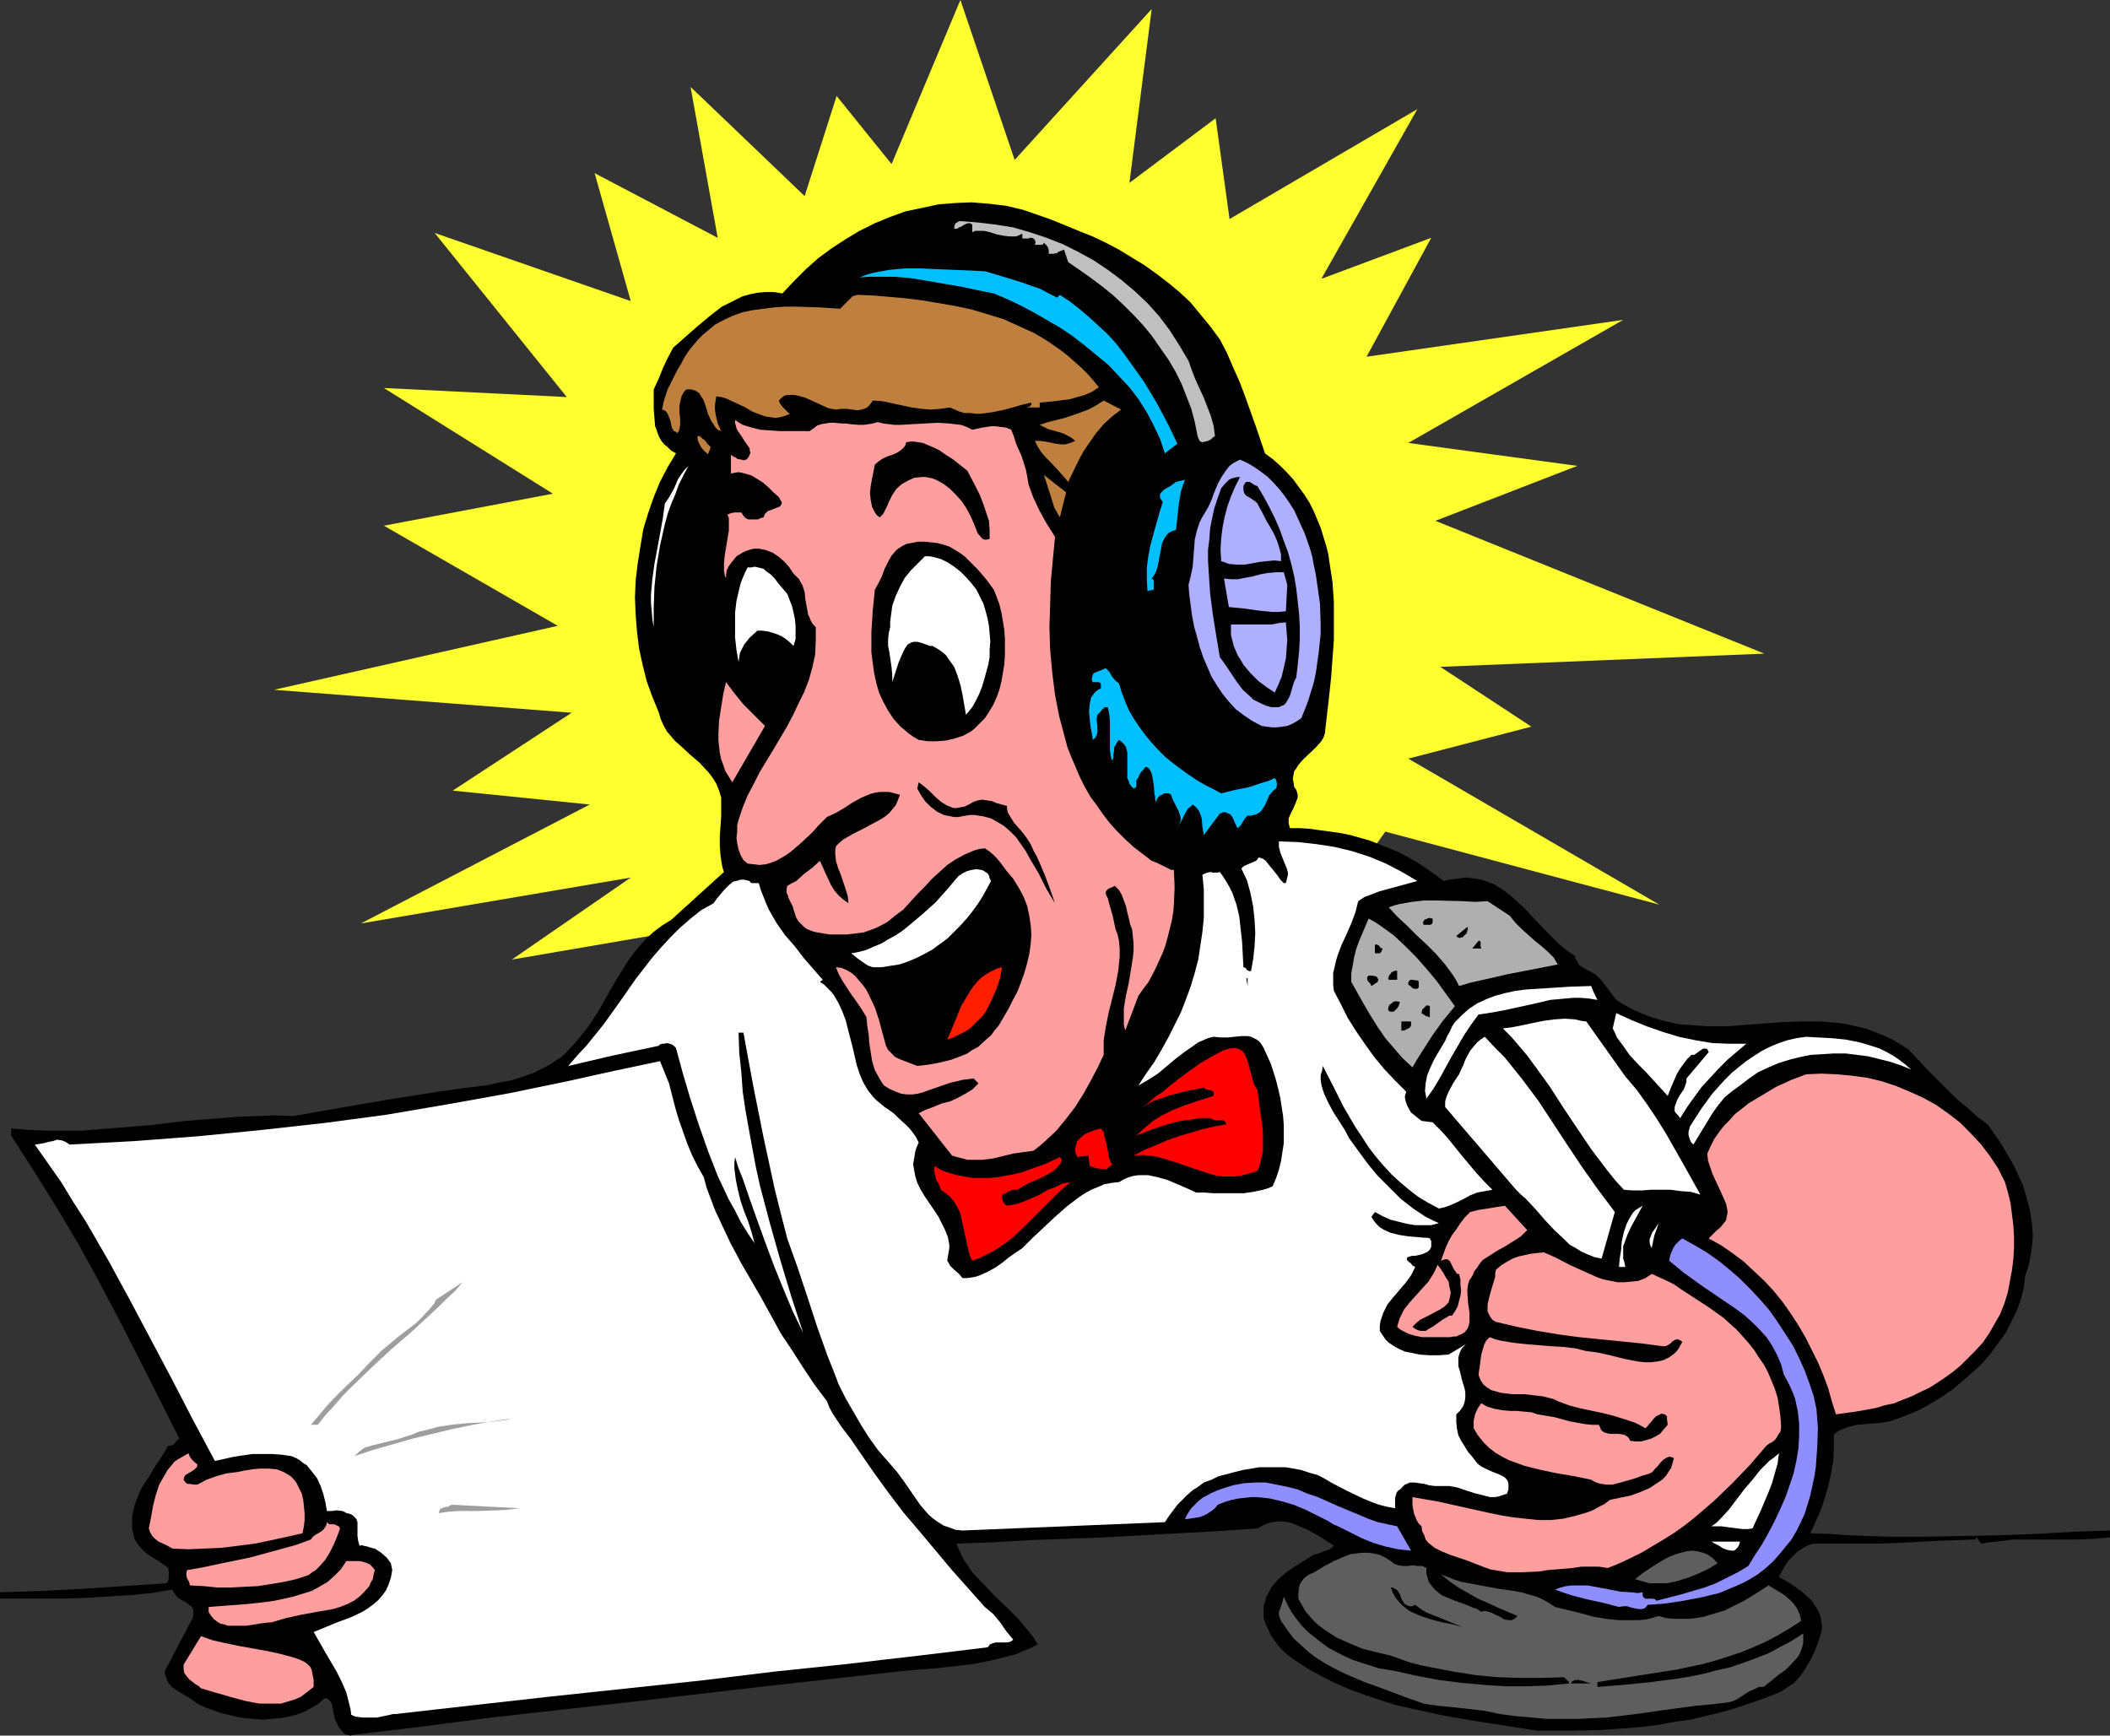 <?xml version="1.0" encoding="UTF-8" standalone="no"?>
<svg
   version="1.0"
   width="129.724mm"
   height="106.713mm"
   id="svg68"
   sodipodi:docname="Sports Announcer.wmf"
   xmlns:inkscape="http://www.inkscape.org/namespaces/inkscape"
   xmlns:sodipodi="http://sodipodi.sourceforge.net/DTD/sodipodi-0.dtd"
   xmlns="http://www.w3.org/2000/svg"
   xmlns:svg="http://www.w3.org/2000/svg">
  <rect width="100%" height="100%" fill="#333333" stroke="none"/>
  <sodipodi:namedview
     id="namedview68"
     pagecolor="#ffffff"
     bordercolor="#000000"
     borderopacity="0.25"
     inkscape:showpageshadow="2"
     inkscape:pageopacity="0.0"
     inkscape:pagecheckerboard="0"
     inkscape:deskcolor="#d1d1d1"
     inkscape:document-units="mm" />
  <defs
     id="defs1">
    <pattern
       id="WMFhbasepattern"
       patternUnits="userSpaceOnUse"
       width="6"
       height="6"
       x="0"
       y="0" />
  </defs>
  <path
     style="fill:#ffff30;fill-opacity:1;fill-rule:evenodd;stroke:none"
     d="m 317.544,82.895 59.63,-8.564 -49.934,28.601 39.269,5.332 -32.966,12.765 76.437,30.863 -75.306,3.07 21.17,13.897 -28.603,7.433 58.338,33.933 -63.67,-16.967 -10.666,14.866 -143.339,6.464 -48.965,8.403 27.634,-19.067 -62.701,10.665 53.166,-27.632 -31.835,-3.232 27.634,-18.098 -69.165,-5.332 65.933,-14.866 -40.4,-23.269 39.269,-7.433 -39.269,-24.561 42.501,2.101 -30.704,-38.135 45.571,15.836 -8.403,-29.732 28.603,15.028 -6.302,-35.065 26.502,25.369 7.434,-23.269 L 207.171,38.135 223.169,0 235.774,37.165 267.609,2.101 l -5.171,40.397 20.038,-15.028 3.232,23.43 43.632,-25.531 -22.301,39.427 25.533,-9.534 z"
     id="path1" />
  <path
     style="fill:#000000;fill-opacity:1;fill-rule:evenodd;stroke:none"
     d="m 283.446,78.855 1.616,3.07 1.454,3.393 1.454,3.232 1.293,3.393 2.424,6.787 2.262,6.625 1.939,1.454 1.616,1.454 1.616,1.616 1.454,1.616 1.293,1.777 1.293,1.777 1.131,1.777 0.97,1.939 0.808,1.939 0.808,1.939 0.646,2.101 0.646,2.101 0.485,1.939 0.323,2.262 0.646,4.201 0.323,4.524 v 4.363 4.524 l -0.323,4.524 -0.323,4.363 -0.485,4.524 -0.485,4.201 -0.485,4.201 -0.323,0.97 -0.485,0.808 -1.293,1.454 -2.909,2.747 -1.131,1.293 -0.485,0.808 -0.485,0.646 -0.162,0.808 -0.162,0.97 0.162,0.808 0.162,1.131 0.485,0.646 0.162,0.485 0.162,0.646 v 0.646 l -0.485,1.293 -0.485,1.131 -0.646,1.293 -0.485,1.131 v 0.646 0.485 l 0.162,0.646 0.162,0.485 h 2.262 l 2.424,0.162 2.262,0.323 2.424,0.323 2.262,0.323 2.424,0.485 2.262,0.646 2.262,0.646 4.525,1.777 2.262,0.97 2.101,1.131 2.262,1.293 1.939,1.293 2.101,1.454 1.939,1.454 1.293,-0.323 1.454,-0.162 1.293,-0.162 1.131,-0.162 1.293,0.162 1.131,0.162 1.131,0.162 0.97,0.323 2.101,0.808 1.778,1.131 1.778,1.293 1.778,1.616 1.616,1.454 1.616,1.777 3.232,3.393 1.616,1.616 1.616,1.616 1.778,1.454 1.939,1.293 v 0.485 l 0.323,0.485 0.323,0.646 0.323,0.485 0.97,0.646 1.131,0.646 0.97,0.485 0.97,0.646 0.808,0.808 0.808,0.97 1.454,1.939 1.454,1.939 2.101,1.293 2.101,1.131 1.939,0.808 2.101,0.808 2.101,0.646 2.101,0.485 2.101,0.485 2.262,0.162 4.363,0.323 h 4.363 l 8.726,-0.646 4.363,-0.323 4.363,-0.162 h 4.363 l 2.101,0.162 2.101,0.162 2.101,0.323 2.101,0.485 2.101,0.485 2.101,0.808 2.101,0.808 2.101,0.97 1.939,1.131 1.939,1.293 4.363,4.686 4.525,4.524 2.262,2.262 2.424,1.939 2.262,2.101 2.424,1.777 2.747,3.878 2.424,4.04 1.131,2.101 0.97,2.101 0.97,2.101 0.646,2.262 0.646,2.262 0.485,2.262 0.323,2.424 0.162,2.262 -0.162,2.424 -0.323,2.262 -0.485,2.424 -0.808,2.424 -0.323,2.747 -0.646,2.585 -0.97,2.747 -1.293,2.585 -1.293,2.585 -1.778,2.424 -1.778,2.424 -1.939,2.262 -2.262,2.101 -2.262,1.939 -2.262,1.939 -2.586,1.777 -2.424,1.454 -2.586,1.454 -2.586,1.131 -2.586,0.97 -1.778,0.646 -1.939,0.323 -1.939,0.162 -1.939,0.162 -1.939,0.162 -1.939,0.485 -0.808,0.323 -0.97,0.323 -0.808,0.485 -0.808,0.646 v 3.07 l -0.162,3.07 -0.485,2.909 -0.646,2.909 -0.808,2.747 -0.97,2.909 -1.131,2.585 -1.293,2.747 4.525,0.162 4.686,0.323 8.888,0.323 h 8.726 l 8.403,-0.162 8.565,-0.162 8.565,-0.323 8.565,-0.485 8.726,-0.323 v 1.616 l -3.717,0.323 -3.717,0.162 h -11.474 -3.717 l -3.717,0.485 -1.778,0.162 -1.778,0.323 -1.131,-1.454 -0.323,0.485 -4.686,0.162 -4.525,0.162 -8.726,0.485 -4.525,0.162 h -4.686 -10.342 l -1.293,0.323 -1.131,0.646 -1.293,0.808 -1.131,1.131 -1.131,1.131 -0.808,1.293 -0.646,1.131 -0.646,1.293 1.778,0.97 1.778,1.131 1.778,1.293 1.616,1.454 0.808,0.808 0.485,0.808 0.646,0.97 0.485,0.97 0.323,0.97 0.162,1.131 0.162,1.131 -0.162,1.131 -0.646,2.101 -0.808,2.101 -0.97,2.101 -1.131,1.939 -1.293,1.939 -1.454,1.616 -0.97,0.646 -0.97,0.646 -0.97,0.646 -0.97,0.485 -3.394,1.293 -3.232,1.131 -3.394,1.131 -3.394,0.97 -3.394,0.808 -3.394,0.808 -3.555,0.485 -3.394,0.646 -3.555,0.485 -3.555,0.323 -7.11,0.485 -7.272,0.162 h -7.11 l -7.272,-1.131 -7.272,-1.131 -7.434,-1.293 -3.717,-0.808 -3.717,-0.808 -3.555,-0.808 -3.555,-1.131 -3.394,-1.131 -3.555,-1.293 -3.394,-1.454 -3.232,-1.616 -3.232,-1.777 -3.232,-2.101 -1.131,-0.808 -1.131,-0.97 -1.131,-1.131 -0.97,-1.293 -0.97,-1.293 -0.646,-1.454 -0.646,-1.293 -0.485,-1.454 v -1.454 -1.293 l 0.323,-1.131 0.323,-1.131 0.646,-1.131 0.485,-0.97 0.808,-0.97 0.808,-0.97 1.939,-1.616 2.101,-1.454 2.101,-1.293 2.101,-1.293 1.131,-0.323 1.293,-0.485 1.293,-0.485 0.485,-0.323 0.485,-0.485 -1.939,-1.293 -2.101,-1.293 -2.101,-1.131 -2.262,-0.97 -1.131,-0.485 -1.131,-0.323 -1.293,-0.162 h -1.131 l -1.131,0.162 -1.293,0.323 -1.131,0.485 -1.131,0.646 -9.211,0.646 -8.888,0.485 -8.888,0.485 -8.726,0.485 -8.726,0.323 -8.726,0.323 -8.403,0.485 -8.403,0.323 0.808,1.777 0.808,1.777 1.131,1.616 0.97,1.454 2.586,2.747 2.586,2.747 2.747,2.585 2.747,2.747 2.424,2.909 1.131,1.454 0.97,1.616 -1.616,0.808 -1.616,0.646 -1.778,0.808 -1.939,0.485 -3.878,0.97 -4.04,0.808 -4.202,0.485 -4.202,0.485 -4.04,0.323 -3.878,0.323 -15.998,1.777 -15.998,1.777 -31.835,3.717 -31.835,3.555 -16.16,2.101 -16.16,1.939 -0.485,0.162 -0.646,-0.162 -0.646,-0.162 -0.485,-0.485 -0.485,-0.646 -0.485,-0.485 -0.323,-0.808 -0.323,-0.485 -0.323,-0.808 -0.162,-0.97 -0.323,-1.616 -0.162,-0.808 -0.485,-0.646 -0.485,-0.485 -0.646,-0.162 -1.454,1.293 -1.616,0.97 -1.778,0.97 -1.778,0.646 -1.939,0.485 -1.939,0.323 -1.939,0.162 -2.101,0.162 -1.939,-0.162 -1.939,-0.162 -2.101,-0.323 -1.939,-0.485 -1.939,-0.485 -1.778,-0.646 -1.778,-0.646 -1.616,-0.808 -1.131,-0.808 -1.293,-0.808 -2.424,-1.454 -1.131,-0.808 -0.808,-0.97 -0.323,-0.646 -0.162,-0.646 -0.323,-0.646 v -0.808 l 6.464,-12.281 0.162,-0.808 v -0.646 -0.485 l -0.485,-0.808 -0.485,-0.323 -0.808,-0.646 -0.97,-0.485 -0.97,-0.646 -0.646,-0.808 -0.323,-0.485 -0.162,-0.485 -4.848,0.808 -5.01,0.485 -5.171,0.323 -5.333,0.323 -5.171,0.162 H 9.534 4.525 0 v -1.454 l 4.686,-0.162 4.686,-0.162 9.696,-0.485 19.554,-1.293 0.323,-0.323 0.162,-0.485 0.162,-0.808 -0.162,-1.939 -1.131,-0.808 -1.131,-0.808 -2.586,-1.616 -0.97,-0.808 -0.97,-1.131 -0.808,-1.131 -0.323,-0.646 -0.162,-0.808 -0.323,-1.454 v -1.454 -1.454 l 0.323,-1.454 0.323,-1.293 0.485,-1.293 1.131,-2.585 1.616,-2.424 1.454,-2.424 1.616,-2.424 1.454,-2.424 h 0.485 0.323 l 0.646,-0.485 0.485,-0.646 0.646,-0.485 -9.05,-17.936 -4.525,-8.887 -4.686,-8.887 -4.848,-8.887 -5.171,-8.726 -5.333,-8.564 -5.494,-8.564 v -1.616 l 4.202,0.323 4.202,0.162 h 4.04 4.04 l 8.08,-0.646 7.918,-0.646 8.08,-0.97 8.242,-0.646 4.04,-0.323 4.202,-0.162 4.363,-0.162 4.202,0.162 5.494,-0.97 5.494,-0.97 11.312,-1.939 11.312,-1.777 5.656,-0.808 5.494,-0.646 2.747,-0.646 2.909,-0.485 2.586,-0.808 2.747,-0.97 2.586,-1.293 1.293,-0.646 1.131,-0.808 1.293,-0.808 1.131,-0.97 0.97,-1.131 1.131,-1.131 1.454,-1.777 1.454,-1.777 1.293,-1.939 1.293,-1.939 2.262,-4.04 2.262,-3.878 2.424,-3.878 1.293,-1.777 1.454,-1.777 1.454,-1.616 1.778,-1.616 1.939,-1.454 2.101,-1.293 12.282,-11.15 -0.323,-0.97 -0.162,-0.808 -0.323,-2.101 -0.162,-2.101 v -2.424 l 0.162,-2.262 0.162,-2.262 v -2.262 -2.101 l -0.485,-1.616 -0.646,-1.616 -0.808,-1.293 -0.97,-1.293 -2.101,-2.262 -2.262,-1.939 -2.262,-2.101 -1.131,-0.97 -0.97,-1.131 -0.97,-1.131 -0.808,-1.454 -0.646,-1.454 -0.485,-1.616 -1.454,-3.555 -1.293,-3.555 -0.97,-3.878 -0.808,-3.717 -0.485,-3.878 -0.323,-4.04 -0.162,-4.04 0.162,-3.878 0.485,-4.04 0.646,-4.04 0.646,-3.878 1.131,-3.717 1.293,-3.717 1.454,-3.555 1.778,-3.393 1.939,-3.232 -1.131,-0.646 -0.808,-0.808 -0.808,-0.646 -0.646,-0.808 -0.485,-0.808 -0.323,-0.808 -0.323,-0.97 -0.323,-0.808 -0.162,-1.939 -0.162,-2.101 V 92.751 90.489 l 1.131,-2.424 0.97,-2.424 1.131,-2.424 1.293,-2.424 2.747,-2.424 2.747,-2.424 2.909,-2.424 1.454,-1.131 1.454,-1.131 1.616,-0.808 1.616,-0.808 1.616,-0.808 1.778,-0.485 1.616,-0.323 1.939,-0.162 h 1.939 l 1.939,0.323 2.747,-2.909 2.747,-2.747 2.909,-2.585 3.07,-2.262 3.232,-2.101 3.232,-1.939 3.555,-1.777 3.555,-1.454 3.555,-1.293 3.878,-0.808 3.717,-0.808 3.878,-0.323 3.878,-0.162 4.04,0.323 4.04,0.485 4.04,0.97 6.464,2.262 6.302,2.585 3.232,1.293 3.07,1.454 3.07,1.616 2.909,1.777 2.909,1.777 2.747,1.939 2.747,2.101 2.747,2.262 2.586,2.424 2.262,2.747 2.262,2.747 z"
     id="path2" />
  <path
     style="fill:#bfbfbf;fill-opacity:1;fill-rule:evenodd;stroke:none"
     d="m 276.174,83.864 0.808,2.262 0.808,2.101 0.97,2.101 0.97,2.101 0.808,2.101 0.808,2.101 0.646,2.262 0.323,2.424 -0.485,0.323 -0.485,0.485 -0.646,0.323 -0.646,0.162 -0.646,0.162 -0.485,-0.162 -0.162,-0.162 -0.162,-0.323 -0.162,-0.323 -0.162,-0.485 -0.646,-3.232 -0.808,-3.07 -1.131,-2.909 -1.131,-2.909 -1.454,-2.909 -1.616,-2.747 -1.939,-2.747 -1.778,-2.585 -2.101,-2.585 -2.262,-2.424 -2.262,-2.262 -2.424,-2.262 -2.586,-2.101 -2.586,-1.939 -2.747,-1.939 -2.586,-1.777 -0.97,-2.909 -0.808,0.323 -0.485,0.162 -0.323,0.323 -0.97,0.162 h -0.485 -0.485 v -0.808 l -0.162,-0.646 -0.323,-0.485 -0.646,-0.646 -0.162,0.323 -0.162,0.162 h -0.646 -0.485 -0.646 l 0.162,-0.485 v -0.162 l -0.162,-0.485 -0.162,-0.162 -0.162,-0.162 -0.323,-0.162 h -0.485 l -0.323,0.162 h -1.454 v -1.131 l -0.646,0.323 -0.808,0.323 h -0.646 -0.808 l -1.454,-0.162 -1.616,-0.323 -1.454,-0.485 -1.454,-0.323 h -1.454 -0.646 l -0.646,0.323 v -1.777 l -0.485,-0.323 h -0.485 l -0.485,0.162 -0.646,0.323 -0.485,0.323 -0.485,0.162 -0.485,0.323 h -0.485 -0.162 v -0.323 l 0.162,-0.646 0.162,-0.323 0.323,-0.162 0.485,-0.323 h 0.485 l 4.04,0.323 4.04,0.485 4.04,0.646 3.878,1.131 3.878,1.293 3.717,1.454 3.555,1.777 3.555,1.939 3.394,2.262 3.232,2.424 3.07,2.585 2.909,2.747 2.747,3.07 2.424,3.232 2.262,3.555 z"
     id="path3" />
  <path
     style="fill:#00bfff;fill-opacity:1;fill-rule:evenodd;stroke:none"
     d="m 245.632,69.16 0.646,-0.646 2.424,1.616 2.262,1.777 2.101,1.777 2.101,1.939 2.101,1.939 1.939,2.101 1.778,2.262 1.616,2.262 1.616,2.262 1.616,2.262 2.909,4.848 2.586,4.848 2.262,4.686 -2.909,2.262 -1.131,-3.393 -1.454,-3.07 -1.616,-3.07 -1.939,-3.07 -2.101,-2.747 -2.424,-2.585 -2.424,-2.585 -2.747,-2.262 -2.747,-2.262 -2.909,-2.262 -2.909,-1.939 -3.07,-1.777 -3.07,-1.777 -3.07,-1.616 -3.07,-1.454 -3.07,-1.293 -4.04,-0.808 -3.717,-0.808 -3.878,-0.646 -3.717,-0.646 -3.878,-0.646 -3.717,-0.323 h -4.04 -2.101 l -2.101,0.162 1.616,-0.646 1.778,-0.485 1.778,-0.323 1.778,-0.323 3.555,-0.323 h 3.717 l 3.717,0.162 3.717,0.162 3.717,0.162 3.717,0.162 4.363,1.293 4.202,1.293 2.262,0.808 1.939,0.646 2.101,1.131 z"
     id="path4" />
  <path
     style="fill:#bf7f3f;fill-opacity:1;fill-rule:evenodd;stroke:none"
     d="m 255.328,90.004 -1.454,0.97 -1.778,0.808 -1.778,0.485 -1.616,0.485 -3.717,0.485 -3.394,0.323 v 1.131 h -2.909 l 0.162,-0.162 h 0.323 l 0.485,-0.485 v -0.485 l -2.101,0.485 -2.262,0.646 -2.424,0.646 -2.424,0.485 -2.586,0.323 h -1.131 l -1.293,-0.162 h -1.293 l -1.131,-0.323 -1.131,-0.485 -1.131,-0.485 -1.131,0.162 -1.131,0.162 -2.101,0.162 -2.262,-0.162 -2.262,-0.323 -2.262,-0.485 -2.262,-0.485 -2.262,-0.485 -2.262,-0.162 -0.323,0.485 -0.485,0.646 -0.323,0.323 -0.485,0.323 -0.97,0.323 -0.97,0.162 -1.293,-0.162 -1.131,-0.162 h -1.293 l -1.293,0.162 -0.97,-0.162 -0.808,-0.162 -1.778,-0.808 -3.555,-1.616 -1.778,-0.485 -0.808,-0.162 h -0.808 -0.646 l -0.808,0.162 -0.646,0.485 -0.646,0.646 0.162,0.485 0.162,0.323 0.646,0.808 0.808,0.808 0.323,0.323 0.485,0.323 -1.131,0.485 -1.131,0.323 -1.131,0.162 -1.131,-0.162 -1.131,-0.162 -0.97,-0.323 -2.101,-0.808 -1.939,-1.131 -2.101,-0.97 -2.101,-0.97 -1.131,-0.323 -1.131,-0.162 -0.162,0.97 -0.162,1.131 v 0.97 l 0.162,1.131 0.485,2.101 0.808,1.777 -0.808,-0.323 -0.485,-0.485 -0.485,-0.808 -0.485,-0.646 -0.808,-1.777 -0.485,-1.616 -0.646,-1.777 -0.485,-0.646 -0.323,-0.646 -0.646,-0.485 -0.646,-0.323 -0.808,-0.162 h -0.97 l -0.485,0.485 -0.323,0.485 -0.323,0.646 -0.162,0.646 -0.323,1.454 v 1.616 l 0.162,1.454 v 1.293 l -0.162,1.131 -0.162,0.485 -0.323,0.485 -0.323,-0.323 -0.485,-0.162 -0.485,-0.808 -0.162,-0.808 -0.162,-0.808 -0.323,-0.808 -0.323,-0.808 -0.485,-0.646 -0.323,-0.162 -0.485,-0.162 0.323,-1.616 0.485,-1.616 0.485,-1.454 0.808,-1.616 1.454,-2.909 0.808,-1.293 0.646,-1.293 0.808,-1.293 0.808,-1.131 0.97,-1.131 0.808,-0.97 0.97,-0.97 0.97,-0.808 1.939,-1.616 2.101,-1.131 2.101,-0.97 2.262,-0.808 2.424,-0.485 2.424,-0.323 2.586,-0.323 2.424,-0.162 h 2.586 l 5.171,0.162 5.01,0.323 0.97,-0.97 0.97,-0.97 0.485,-0.485 0.485,-0.485 0.646,-0.162 0.485,-0.162 3.717,0.162 3.717,0.323 3.717,0.323 3.878,0.485 3.878,0.646 3.717,0.646 3.878,0.808 3.717,1.131 3.717,1.131 3.555,1.616 3.555,1.616 3.232,1.939 3.232,2.262 1.616,1.293 1.454,1.293 1.454,1.293 1.454,1.454 1.293,1.454 z"
     id="path5" />
  <path
     style="fill:#bf7f3f;fill-opacity:1;fill-rule:evenodd;stroke:none"
     d="m 260.499,95.175 -2.101,1.616 -1.939,1.777 -1.778,2.101 -1.454,2.101 -1.454,2.101 -1.293,2.424 -2.262,4.686 -2.101,-2.424 -2.101,-2.262 -1.131,-1.131 -0.97,-1.131 -0.808,-1.293 -0.646,-1.293 h 1.131 l 1.293,0.162 2.424,0.485 1.131,0.162 h 1.131 l 1.131,-0.323 1.131,-0.485 -0.97,-0.808 -0.97,-0.485 -0.97,-0.485 -1.131,-0.323 -2.262,-0.646 -0.97,-0.485 -0.97,-0.485 1.939,-0.646 1.939,-0.485 1.939,-0.485 1.939,-0.646 1.778,-0.646 1.778,-0.646 1.778,-0.97 1.778,-1.131 z"
     id="path6" />
  <path
     style="fill:#ff9e9e;fill-opacity:1;fill-rule:evenodd;stroke:none"
     d="m 188.102,100.185 0.97,-0.646 0.808,-0.646 0.97,-0.323 0.97,-0.162 0.97,-0.162 h 0.97 l 1.939,0.162 h 0.97 l 0.97,0.162 2.101,0.162 h 0.97 l 1.131,-0.162 0.97,-0.162 1.131,-0.323 1.293,0.323 1.293,0.162 1.293,0.162 h 1.454 l 2.747,-0.162 2.909,-0.162 2.909,-0.162 2.747,0.162 1.293,0.162 1.454,0.162 1.293,0.485 1.293,0.646 2.262,-0.485 2.101,-0.323 h 1.131 l 1.131,0.162 1.293,0.162 1.131,0.485 0.646,1.616 0.485,1.616 0.646,1.454 0.646,1.454 0.97,3.07 0.323,1.616 0.323,1.939 1.131,3.07 1.454,3.07 1.616,2.909 1.939,3.07 -0.485,5.171 -0.485,5.171 -0.162,5.332 -0.162,5.332 0.162,5.171 0.485,5.332 0.646,5.171 0.97,5.009 0.646,2.424 0.646,2.424 0.646,2.424 0.97,2.424 0.97,2.262 0.97,2.262 1.131,2.262 1.293,2.262 1.454,1.939 1.454,2.101 1.616,2.101 1.616,1.777 1.939,1.939 1.939,1.777 2.101,1.616 2.101,1.616 1.293,0.485 1.293,0.646 1.293,0.646 0.646,0.323 h 0.646 l 0.162,4.04 -0.162,3.878 -0.162,1.939 -0.323,1.939 -0.97,3.878 -0.485,1.777 -0.646,1.777 -0.808,1.777 -0.808,1.777 -0.808,1.616 -0.97,1.777 -1.131,1.454 -1.131,1.616 -3.07,8.079 -0.323,-1.293 v -1.293 -1.293 -1.293 l 0.485,-2.909 0.646,-2.909 0.485,-2.909 0.485,-3.07 0.162,-1.616 v -1.616 l -0.162,-1.616 -0.162,-1.616 -0.485,-1.293 -0.323,-1.454 -0.323,-1.293 -0.323,-1.454 -0.485,-1.293 -0.485,-1.293 -0.646,-1.131 -0.97,-0.97 -0.646,0.323 -0.808,0.323 -0.485,0.485 -0.162,0.323 v 0.485 l 0.485,0.97 0.323,1.293 0.808,2.747 0.646,3.07 0.485,1.293 0.323,1.454 0.162,1.777 v 1.777 l -0.162,1.777 -0.162,1.616 -0.646,3.393 -0.808,3.232 -0.808,3.232 -0.646,3.232 -0.485,3.07 v 1.777 1.616 l -1.454,3.07 -1.616,3.07 -1.616,2.909 -1.939,3.07 -2.101,2.747 -2.262,2.747 -2.586,2.424 -1.293,1.131 -1.454,1.131 -2.424,0.323 -2.262,0.323 -4.686,1.131 -2.424,0.323 h -2.424 -1.131 l -1.131,-0.323 -1.293,-0.323 -1.131,-0.323 -7.757,-9.857 1.616,-0.808 1.778,-0.646 1.939,-0.808 1.939,-0.485 1.778,-0.808 1.778,-0.97 1.616,-0.97 0.808,-0.808 0.646,-0.646 -1.131,-1.131 -1.293,0.162 -1.293,0.162 -1.293,0.323 -1.454,0.323 -5.171,1.777 -1.293,0.485 -1.293,0.323 -1.131,0.162 h -1.293 l -1.293,-0.162 -1.293,-0.485 -1.454,-0.646 -1.293,-0.808 -0.646,-0.97 -0.485,-0.808 -0.97,-1.777 -0.646,-2.101 -0.323,-2.101 -0.323,-2.101 -0.162,-2.101 -0.323,-1.939 -0.162,-1.939 -0.97,-1.616 -0.97,-1.454 -1.939,-2.747 -1.778,-2.747 -0.808,-1.454 -0.646,-1.616 1.293,0.162 1.131,0.485 1.131,0.646 0.97,0.808 0.808,0.97 0.97,1.131 0.808,1.131 0.646,1.293 1.293,2.747 0.97,2.909 0.808,3.07 0.808,2.909 0.485,0.97 0.808,0.808 0.808,0.808 0.97,0.485 2.101,0.808 2.101,0.808 2.747,-0.323 2.586,-0.485 2.586,-0.646 2.586,-0.97 1.131,-0.485 1.131,-0.808 1.293,-0.646 1.939,-1.777 1.131,-0.97 0.808,-1.131 0.97,-1.131 2.262,-3.878 0.97,-1.939 1.131,-2.101 0.808,-2.101 0.808,-2.262 0.646,-2.262 0.485,-2.101 0.323,-2.262 0.162,-2.262 -0.162,-2.262 -0.323,-2.101 -0.485,-2.262 -0.808,-2.101 -1.131,-2.101 -1.293,-2.101 -1.616,-1.939 -1.454,-1.939 -0.808,-0.97 -0.808,-0.808 -0.97,-0.808 -0.97,-0.646 -1.293,0.162 -1.131,0.323 -1.131,0.485 -1.131,0.485 -2.101,1.131 -1.939,1.293 -1.778,1.616 -1.778,1.616 -1.616,1.777 -1.778,1.777 -1.616,1.777 -1.616,1.777 -1.939,1.454 -1.778,1.454 -2.101,1.131 -1.131,0.485 -2.262,0.808 -1.293,0.162 -1.293,0.162 -1.454,0.162 h -1.939 -1.939 l -1.939,-0.323 -1.778,-0.323 -0.808,-0.323 -0.808,-0.323 -0.646,-0.485 -0.646,-0.646 -0.646,-0.646 -0.485,-0.808 -0.323,-0.97 -0.323,-0.97 -0.162,-0.646 -0.323,-0.646 -0.323,-0.646 -0.323,-0.646 -0.162,-0.646 -0.323,-0.646 v -0.808 l 0.162,-0.808 1.131,-0.646 0.97,-0.485 1.778,-1.616 1.939,-1.454 1.778,-1.616 1.293,2.909 1.293,2.747 0.808,1.293 0.97,1.131 1.131,0.97 1.131,0.808 -0.162,-1.616 -0.485,-1.616 -1.131,-3.393 -0.646,-1.616 -0.485,-1.616 -0.162,-1.616 v -0.808 l 0.162,-0.97 0.808,-0.808 0.97,-0.808 2.262,-1.293 2.262,-1.131 2.101,-1.131 2.101,-1.131 0.97,-0.646 0.97,-0.808 0.646,-0.808 0.808,-0.97 0.485,-1.131 0.485,-1.293 -1.293,-0.323 -1.131,-0.323 h -1.293 -0.97 l -1.131,0.162 -1.131,0.323 -1.939,0.808 -2.101,1.131 -1.939,1.293 -1.939,1.131 -2.101,0.97 -2.101,2.101 -0.97,1.131 -0.97,0.97 -2.101,1.939 -2.262,1.939 -1.131,0.808 -1.131,0.646 -1.131,0.646 -1.293,0.485 -1.131,0.323 -1.454,0.162 -1.293,-0.162 -1.454,-0.162 -0.97,-0.808 -0.646,-1.131 -0.485,-1.293 -0.323,-1.454 -0.162,-1.293 0.162,-1.454 v -1.454 l 0.323,-1.293 0.97,-2.909 1.131,-2.747 1.454,-2.747 1.293,-2.585 3.232,-5.332 3.07,-5.171 1.454,-2.747 1.293,-2.747 1.293,-2.585 1.131,-2.909 0.808,-2.909 0.646,-2.909 0.162,-3.232 v -1.616 -1.616 l -0.646,-0.646 -0.485,-0.808 -0.323,-0.808 -0.323,-0.646 -0.323,-1.777 -0.323,-1.777 -0.162,-1.616 -0.485,-1.616 -0.485,-0.808 -0.323,-0.646 -0.646,-0.646 -0.646,-0.646 -0.97,-1.454 -1.131,-1.293 -1.293,-1.131 -1.454,-0.97 -1.616,-0.646 -0.808,-0.162 -0.808,-0.162 h -0.97 l -0.808,0.162 -0.97,0.323 -0.808,0.323 -1.616,0.97 -0.646,0.808 -0.646,0.808 -0.485,0.646 -0.485,0.97 -0.162,0.97 v 0.97 l -0.323,-0.808 -0.162,-0.97 v -1.777 l 0.162,-1.777 0.323,-1.939 0.323,-1.939 0.323,-1.939 v -1.939 -0.97 l -0.323,-0.808 0.808,-0.323 0.808,-0.162 h 1.616 l 0.485,0.808 0.485,0.485 0.646,0.323 h 0.808 0.646 0.808 l 0.646,-0.323 0.646,-0.162 0.162,-0.485 0.162,-0.323 0.323,-0.323 0.323,-0.323 0.97,-0.323 0.323,-0.162 0.485,-0.162 0.808,-0.323 0.323,-0.162 0.162,-0.323 0.162,-0.323 v -0.323 l -0.323,-0.485 -0.323,-0.646 -1.293,-1.131 -1.131,-1.131 -1.293,-1.131 -1.293,-0.808 -1.293,-0.808 -1.616,-0.485 -0.646,-0.162 -0.808,-0.162 -0.97,0.162 -0.808,0.162 v -4.363 l 0.646,0.485 0.485,0.162 0.323,0.323 0.97,0.162 0.485,0.162 0.646,-0.162 0.485,-0.485 0.323,-0.646 0.162,-0.485 -0.162,-0.485 v -0.485 l -0.323,-0.485 -0.808,-1.131 -0.808,-1.293 -0.808,-1.131 -0.323,-0.646 -0.162,-0.646 -0.162,-0.485 v -0.808 l 0.97,0.646 0.808,0.485 2.101,0.646 1.939,0.485 2.262,0.162 2.262,0.162 h 2.262 z"
     id="path7" />
  <path
     style="fill:#bf7f3f;fill-opacity:1;fill-rule:evenodd;stroke:none"
     d="m 165.155,103.901 -0.162,0.323 v 0.323 l -0.162,0.162 -0.162,0.485 -0.162,0.323 0.162,0.162 -0.97,-0.808 -0.808,-0.97 -0.323,-0.646 -0.323,-0.646 -0.162,-0.646 v -0.646 h 0.485 l 0.323,0.323 0.808,0.646 0.323,0.323 0.323,0.485 z"
     id="path8" />
  <path
     style="fill:#000000;fill-opacity:1;fill-rule:evenodd;stroke:none"
     d="m 224.785,109.395 1.939,3.717 0.97,1.939 0.808,2.101 0.646,1.939 0.646,1.939 0.162,2.101 v 1.131 0.97 l -0.646,0.162 h -0.485 l -0.485,-0.162 -0.323,-0.323 -0.808,-0.97 -0.162,-0.323 -0.162,-0.485 -0.646,-1.616 -0.808,-1.777 -0.97,-1.777 -0.97,-1.454 -1.293,-1.454 -1.454,-1.454 -1.454,-1.131 -1.778,-0.97 -0.808,-0.323 -0.808,-0.162 -0.808,-0.162 h -0.808 l -1.778,0.162 -1.454,0.646 -1.454,0.808 -1.293,1.131 -0.97,1.454 -0.808,1.616 -0.323,0.808 -0.485,0.97 -0.485,0.97 -0.323,0.323 -0.485,0.485 -0.646,-0.485 -0.485,-0.646 -0.323,-0.646 -0.323,-0.646 -0.323,-1.616 -0.162,-1.616 0.162,-1.616 0.323,-1.777 0.323,-1.616 0.323,-1.616 0.97,-0.808 0.97,-0.646 1.131,-0.485 0.97,-0.323 1.131,-0.485 0.97,-0.646 0.646,-0.646 0.323,-0.485 0.162,-0.646 0.97,-0.162 h 0.97 l 0.97,0.162 0.97,0.162 1.939,0.808 1.778,0.808 1.616,1.131 1.778,1.131 1.616,1.293 z"
     id="path9" />
  <path
     style="fill:#afafff;fill-opacity:1;fill-rule:evenodd;stroke:none"
     d="m 305.262,131.209 0.485,2.262 0.323,2.262 0.323,2.262 0.323,2.262 0.162,4.686 v 2.424 l -0.485,4.524 -0.323,2.262 -0.323,2.262 -0.485,2.262 -0.646,2.101 -0.646,2.101 -0.808,2.101 -0.808,1.939 -0.97,0.646 -1.131,0.646 -1.131,0.485 -1.131,0.162 -1.293,0.162 h -1.131 l -1.293,-0.162 -1.131,-0.162 -2.101,-1.131 -1.939,-1.293 -1.939,-1.454 -1.616,-1.777 -1.454,-1.777 -1.293,-1.939 -1.293,-2.101 -0.97,-2.262 -0.97,-2.262 -0.808,-2.424 -0.646,-2.424 -0.646,-2.262 -0.485,-2.585 -0.323,-2.424 -0.323,-2.424 -0.162,-2.262 0.485,-1.939 0.485,-2.262 0.162,-2.101 0.162,-2.101 0.162,-2.101 0.485,-2.101 0.323,-0.97 0.323,-0.97 0.485,-0.97 0.485,-0.808 0.97,-1.616 0.808,-1.777 0.646,-1.777 0.808,-1.939 0.97,-1.777 1.131,-1.616 0.646,-0.808 0.646,-0.485 0.808,-0.485 0.97,-0.485 1.778,0.808 1.616,0.97 1.616,1.131 1.454,1.131 1.454,1.454 1.293,1.454 1.131,1.454 1.131,1.616 1.131,1.777 0.808,1.777 0.808,1.777 0.808,1.777 1.293,3.717 0.485,1.777 z"
     id="path10" />
  <path
     style="fill:#ffffff;fill-opacity:1;fill-rule:evenodd;stroke:none"
     d="m 151.904,145.752 -0.323,-1.939 -0.162,-1.939 -0.162,-1.777 v -1.939 l 0.323,-3.555 0.485,-3.555 0.646,-3.393 0.646,-3.555 0.646,-3.555 0.485,-3.555 0.808,-1.131 0.646,-1.131 0.646,-1.131 0.97,-2.262 0.646,-0.97 0.808,-1.131 0.97,-0.97 -1.131,2.101 -1.131,2.262 -0.808,2.262 -0.97,2.262 -0.808,2.262 -0.646,2.424 -1.131,5.009 -0.808,4.848 -0.485,4.848 -0.162,4.686 v 2.262 z"
     id="path11" />
  <path
     style="fill:#bf7f3f;fill-opacity:1;fill-rule:evenodd;stroke:none"
     d="m 246.278,120.221 -0.646,-1.131 -0.646,-1.131 -0.808,-2.585 -0.808,-2.585 -0.808,-2.424 5.171,4.04 z"
     id="path12" />
  <path
     style="fill:#000000;fill-opacity:1;fill-rule:evenodd;stroke:none"
     d="m 288.132,110.849 -1.131,2.262 -0.97,2.262 -0.808,2.262 -0.646,2.424 -0.485,2.424 -0.323,2.585 -0.162,2.585 0.162,2.747 0.97,0.323 0.808,0.323 1.778,0.162 h 1.939 l 1.778,-0.323 1.778,-0.323 1.616,-0.162 1.616,-0.162 1.616,0.162 v -1.616 l -0.485,-1.777 -0.485,-1.454 -0.808,-1.777 -1.778,-3.07 -0.808,-1.616 -0.808,-1.454 -0.323,-0.646 -0.485,-0.485 -1.454,-0.97 -0.646,-0.323 -0.485,-0.646 -0.162,-0.646 v -0.485 -0.485 l 0.323,-0.646 0.323,-0.323 h 0.485 0.323 l 0.97,0.646 0.323,0.162 0.485,0.162 1.454,2.424 1.293,2.424 1.293,2.585 1.131,2.585 0.97,2.747 0.97,2.585 0.808,2.909 0.646,2.747 0.485,2.909 0.323,2.909 0.323,2.909 0.162,2.909 v 2.909 l -0.162,2.909 -0.323,3.07 -0.323,2.909 -0.485,0.97 -0.323,0.97 -0.646,2.262 -0.485,0.97 -0.485,0.808 -0.485,0.485 -0.485,0.162 -0.646,0.323 h -0.646 -1.131 l -1.131,-0.323 -1.131,-0.485 -0.97,-0.485 -0.97,-0.485 -0.808,-0.808 -1.616,-1.454 -1.454,-1.939 -1.293,-1.939 -1.293,-1.939 -1.293,-1.777 -0.808,-4.848 -0.808,-5.009 -0.646,-5.009 -0.323,-5.009 -0.162,-2.585 v -2.424 l 0.323,-2.585 0.162,-2.424 0.485,-2.424 0.485,-2.262 0.808,-2.424 0.808,-2.262 0.97,-1.131 0.808,-0.808 0.646,-0.323 0.646,-0.162 0.646,-0.162 z"
     id="path13" />
  <path
     style="fill:#00bfff;fill-opacity:1;fill-rule:evenodd;stroke:none"
     d="m 273.265,123.13 -0.97,0.323 -0.646,0.323 -0.485,0.485 -0.485,0.646 -0.323,0.646 -0.323,0.646 -0.323,1.777 -0.162,0.808 -0.162,0.808 -0.323,1.777 -0.485,1.616 -0.485,0.808 -0.485,0.646 0.323,0.162 0.162,0.323 v 0.646 0.323 0.323 0.808 l -1.454,0.323 v 0.162 l -0.162,-2.909 v -2.585 l 0.323,-2.585 0.485,-2.585 0.646,-2.424 1.454,-5.171 0.808,-2.585 -0.323,-0.485 -0.323,-0.485 v -0.485 -0.323 l 0.162,-0.323 0.162,-0.162 0.646,-0.646 1.454,-0.808 0.646,-0.485 0.646,-0.485 2.101,-0.485 -0.485,1.293 -0.485,1.454 -0.485,2.909 z"
     id="path14" />
  <path
     style="fill:#000000;fill-opacity:1;fill-rule:evenodd;stroke:none"
     d="m 230.926,137.027 0.646,1.616 0.646,1.777 0.485,1.939 0.323,1.939 0.323,1.939 0.162,2.101 v 1.939 2.101 l -0.162,2.101 -0.323,1.939 -0.323,1.939 -0.485,1.939 -0.646,1.777 -0.808,1.777 -0.97,1.616 -0.97,1.454 -0.808,0.808 -0.808,0.808 -0.808,0.808 -0.808,0.646 -1.778,0.97 -1.939,0.646 -2.101,0.485 -2.101,0.162 h -2.101 l -2.101,-0.323 -1.131,-0.646 -1.131,-0.808 -1.939,-1.616 -1.616,-1.777 -1.293,-1.939 -1.131,-2.101 -0.97,-2.101 -0.646,-2.262 -0.485,-2.262 -0.323,-2.262 -0.323,-2.585 v -2.262 -2.424 l 0.323,-5.009 0.485,-4.848 0.808,-1.454 0.808,-1.616 0.646,-1.777 0.808,-1.616 0.808,-1.454 1.131,-1.293 0.646,-0.485 0.808,-0.485 0.97,-0.485 0.97,-0.162 1.616,-0.323 h 1.616 l 1.454,0.162 1.454,0.162 1.293,0.323 1.454,0.485 1.131,0.646 1.293,0.808 1.131,0.808 0.97,0.97 2.101,2.101 1.939,2.262 z"
     id="path15" />
  <path
     style="fill:#ffffff;fill-opacity:1;fill-rule:evenodd;stroke:none"
     d="m 226.886,137.027 0.808,1.616 0.808,1.616 0.485,1.616 0.485,1.777 0.323,1.777 0.162,1.777 0.162,1.939 -0.162,1.777 v 1.777 l -0.323,1.777 -0.485,1.777 -0.485,1.777 -0.485,1.616 -0.646,1.616 -0.808,1.616 -0.808,1.454 -1.454,1.777 -0.808,-4.686 -0.485,-2.262 -0.646,-2.101 -0.808,-2.101 -1.293,-1.777 -0.646,-0.97 -0.97,-0.808 -0.97,-0.646 -1.131,-0.646 h -0.646 l -0.808,-0.323 -1.454,-0.485 -0.646,-0.162 h -0.808 l -0.646,0.162 -0.808,0.485 -0.646,0.97 -0.485,0.97 -0.97,2.262 -1.454,4.524 v -1.777 l -0.162,-1.616 -0.485,-3.393 -0.323,-1.616 v -1.616 l 0.162,-1.454 0.323,-1.293 v -1.293 l 0.162,-1.293 0.162,-1.131 0.162,-1.293 0.808,-2.262 0.97,-2.101 1.131,-2.101 1.454,-1.777 1.616,-1.616 1.616,-1.616 h 0.97 l 0.97,0.162 1.778,0.485 1.616,0.808 1.454,0.97 1.454,1.131 1.293,1.293 1.293,1.454 z"
     id="path16" />
  <path
     style="fill:#ffffff;fill-opacity:1;fill-rule:evenodd;stroke:none"
     d="m 182.931,137.996 1.131,2.909 0.323,1.454 0.323,1.454 0.162,1.616 v 1.454 1.616 l -0.485,1.616 -0.808,-0.808 -0.97,-0.808 -0.97,-0.646 -1.131,-0.485 -0.97,-0.323 -1.131,-0.323 -1.293,-0.162 h -1.131 l -1.778,1.616 -0.646,0.808 -0.646,0.808 -0.485,0.97 -0.485,0.97 -0.162,0.97 -0.162,1.131 -0.485,-2.747 -0.323,-2.909 v -2.909 -2.909 l 0.323,-2.747 0.646,-2.747 0.323,-1.293 0.485,-1.293 0.485,-1.131 0.646,-1.293 h 0.97 l 0.646,-0.162 0.808,0.162 0.646,0.162 0.646,0.162 0.485,0.485 1.131,0.808 0.97,0.97 0.97,1.293 0.97,1.131 z"
     id="path17" />
  <path
     style="fill:#afafff;fill-opacity:1;fill-rule:evenodd;stroke:none"
     d="m 299.121,135.895 -0.323,6.14 -1.616,0.162 h -1.616 l -3.232,-0.323 -3.394,-0.485 -3.394,-0.323 -1.131,-6.625 1.616,0.162 h 1.616 l 1.616,-0.323 1.778,-0.323 1.778,-0.485 1.778,-0.323 1.939,-0.162 h 1.778 z"
     id="path18" />
  <path
     style="fill:#afafff;fill-opacity:1;fill-rule:evenodd;stroke:none"
     d="m 298.798,144.621 0.162,2.101 0.162,2.101 -0.162,2.101 -0.162,2.101 -0.485,2.101 -0.485,2.101 -0.808,1.939 -0.808,1.777 -1.939,-1.293 -1.939,-1.454 -1.778,-1.777 -1.616,-1.939 -0.646,-1.131 -0.646,-0.97 -0.485,-1.131 -0.485,-1.131 -0.323,-1.293 -0.323,-1.293 v -1.293 -1.131 h 3.07 3.394 3.07 l 1.616,-0.323 z"
     id="path19" />
  <path
     style="fill:#00bfff;fill-opacity:1;fill-rule:evenodd;stroke:none"
     d="m 260.014,158.841 0.646,2.101 0.808,2.101 0.808,1.939 1.131,1.939 1.293,1.939 1.293,1.777 1.454,1.777 1.616,1.777 1.616,1.616 1.778,1.454 1.939,1.454 1.778,1.293 1.939,1.293 1.939,1.131 1.939,0.97 1.778,0.97 3.232,-0.808 3.232,-0.646 2.909,-0.97 1.616,-0.485 1.454,-0.646 0.162,0.162 0.162,0.323 0.162,0.646 v 0.646 l -0.162,0.646 -0.485,0.323 -0.323,0.323 -0.808,0.97 -0.485,1.131 -0.485,1.131 -0.646,0.97 -0.323,0.485 -0.485,0.323 -0.485,0.323 -0.646,0.162 -0.646,0.162 h -0.808 l -0.323,0.323 -0.323,0.323 -0.485,0.808 -0.485,0.808 -0.323,0.323 -0.485,0.323 -0.162,-0.485 -0.323,-0.646 -0.323,-0.808 -0.323,-0.646 -0.485,-0.646 -0.808,-0.323 -0.323,-0.162 h -0.485 l -0.323,0.162 -0.485,0.162 -3.717,5.009 -0.162,-0.97 -0.162,-0.97 -0.162,-1.939 -0.323,-0.97 -0.323,-0.808 -0.646,-0.808 -0.808,-0.646 -0.485,0.485 -0.646,0.485 -0.808,1.454 -0.808,1.616 -0.808,1.454 0.323,-0.485 0.162,-0.485 0.323,-0.97 -0.162,-0.97 -0.323,-0.97 -0.485,-0.97 -0.485,-0.97 -0.485,-0.97 -0.323,-0.97 -0.485,-0.323 h -0.485 -0.646 l -0.485,0.323 -0.485,0.162 -0.485,0.485 -0.323,0.646 -0.162,0.485 v -0.162 l -0.162,-0.485 v -0.646 l -0.162,-0.808 -0.162,-1.939 -0.323,-1.939 -0.162,-0.808 -0.323,-0.646 -0.323,-0.485 -0.485,-0.323 h -0.162 l -0.323,0.162 -0.162,0.323 -0.323,0.323 -0.323,0.323 -0.323,0.485 -0.323,0.808 -0.485,0.646 v 0.485 0.646 0.485 l -0.323,0.162 -0.323,0.162 -0.485,-0.485 -0.485,-0.646 -0.162,-0.646 -0.323,-0.646 v -1.777 -1.616 -1.616 -0.97 l -0.162,-0.646 -0.162,-0.646 -0.485,-0.646 -0.485,-0.485 -0.646,-0.485 -0.485,0.646 -0.323,0.646 -0.323,0.485 v 0.646 l -0.162,1.131 v 0.646 l -0.323,0.646 -0.323,-1.293 -0.162,-1.293 v -6.625 l -0.162,-1.616 -0.323,-1.616 h -0.323 -0.485 l -0.162,0.323 -0.323,0.162 -0.485,0.646 -0.646,0.646 -0.162,0.808 v 0.646 l 0.162,0.97 v 1.616 l -0.162,0.646 -0.323,0.646 -0.646,0.485 v -0.646 l -0.162,-0.808 -0.323,-1.777 -0.162,-1.616 -0.162,-1.777 0.162,-1.777 0.162,-0.646 0.162,-0.808 0.485,-0.646 0.485,-0.646 0.646,-0.485 0.646,-0.323 v -0.97 l -0.162,-0.323 -0.323,-0.162 h -1.454 l -0.162,-0.485 v -0.323 l 0.162,-0.646 0.162,-0.485 0.485,-0.323 1.293,-0.485 1.131,-0.485 0.323,0.323 0.485,0.485 0.646,1.131 0.808,0.97 0.485,0.323 z"
     id="path20" />
  <path
     style="fill:#ff9e9e;fill-opacity:1;fill-rule:evenodd;stroke:none"
     d="m 177.76,168.698 -7.595,13.089 -0.808,-1.293 -0.808,-1.293 -0.485,-1.454 -0.485,-1.293 -0.323,-1.454 -0.162,-1.454 -0.162,-1.616 v -1.454 l 0.162,-3.07 0.485,-3.07 0.485,-3.07 0.646,-2.747 1.939,2.585 2.101,2.585 2.424,2.424 z"
     id="path21" />
  <path
     style="fill:#000000;fill-opacity:1;fill-rule:evenodd;stroke:none"
     d="m 225.109,186.957 1.131,-0.646 0.97,-0.323 0.97,-0.162 1.131,0.162 1.131,0.162 1.131,0.485 2.424,0.646 v 0.646 l 0.162,0.808 0.646,1.131 0.808,1.293 2.101,2.424 0.97,1.293 0.808,1.293 0.646,1.454 0.808,1.454 0.646,1.454 1.293,3.07 1.131,3.07 1.131,3.232 -0.97,-1.616 -0.97,-1.616 -1.778,-3.555 -2.101,-3.555 -0.97,-1.777 -1.131,-1.616 -1.131,-1.616 -1.293,-1.293 -1.454,-1.293 -1.616,-0.97 -1.454,-0.808 -1.778,-0.485 -1.131,-0.162 -0.97,-0.162 h -0.97 l -0.97,0.162 -0.97,0.162 -0.808,0.162 h -0.97 l -0.808,-0.162 -0.808,-0.162 -0.808,-0.162 -1.616,-0.808 -1.454,-1.131 -1.293,-1.293 -0.97,-1.454 -0.808,-1.454 0.323,-1.454 1.293,0.97 1.293,1.131 1.293,1.293 1.293,1.131 1.293,0.808 0.808,0.323 0.808,0.323 h 0.808 l 0.808,-0.162 0.97,-0.162 z"
     id="path22" />
  <path
     style="fill:#ffffff;fill-opacity:1;fill-rule:evenodd;stroke:none"
     d="m 329.34,204.732 -3.555,0.97 -3.555,0.97 -1.778,0.485 -1.616,0.646 -1.778,0.646 -1.454,0.97 -0.323,1.293 -0.323,1.293 -0.97,2.585 -1.131,2.585 -1.131,2.424 -0.97,2.585 -0.323,1.131 -0.323,1.454 -0.323,1.293 v 1.293 1.454 l 0.162,1.454 1.616,3.07 1.616,3.232 1.939,3.07 2.101,3.07 2.101,2.909 2.262,2.747 2.586,2.747 2.586,2.585 -0.323,1.131 0.162,0.97 0.323,0.97 0.485,0.97 0.485,0.808 0.808,0.646 0.808,0.646 0.808,0.646 2.586,0.323 1.778,1.777 1.778,1.939 3.232,4.04 3.394,4.04 1.778,1.939 1.939,1.939 -1.778,0.323 -1.778,0.323 -1.616,0.646 -1.454,0.808 -1.616,0.808 -1.454,0.646 -1.293,0.485 -1.454,0.323 -2.424,-1.293 -2.424,-1.454 -2.101,-1.616 -2.101,-1.777 -1.939,-1.777 -1.939,-2.101 -1.778,-2.101 -1.616,-2.101 -1.454,-2.262 -1.616,-2.424 -2.747,-4.686 -2.424,-4.848 -2.424,-4.686 -0.162,1.131 -0.323,0.97 v 1.131 l 0.162,1.131 0.323,1.131 0.323,0.97 0.97,2.101 1.131,2.101 2.586,4.04 1.131,2.101 2.101,2.909 2.262,3.07 2.262,2.747 2.747,2.747 2.586,2.585 2.909,2.262 1.454,0.97 1.454,0.97 1.616,0.808 1.454,0.646 -1.778,0.485 h -1.778 -1.939 l -1.939,-0.323 -1.939,-0.485 -1.939,-0.485 -1.778,-0.808 -1.778,-0.97 -0.808,1.131 0.485,0.808 0.646,0.808 0.808,0.808 0.808,0.485 0.97,0.485 0.808,0.323 1.939,0.485 2.101,0.323 1.939,0.162 1.778,0.162 h 0.646 l 0.646,0.162 0.323,0.646 v 0.485 0.808 l -0.323,0.646 -0.485,0.485 -0.646,0.323 -0.808,0.323 -1.454,0.323 h -0.646 l -0.646,0.162 -0.485,0.162 -0.162,0.162 v 0.323 0.162 l 0.323,0.323 0.162,0.162 0.485,0.323 0.323,0.485 0.646,0.323 -0.97,1.939 -1.293,1.777 -2.909,3.393 -1.293,1.616 -0.485,0.97 -0.485,0.97 -0.323,0.97 -0.323,0.97 -0.162,1.131 v 1.131 l 0.646,0.97 0.646,0.97 0.808,0.808 0.97,0.646 0.808,0.485 0.97,0.485 1.131,0.485 0.97,0.162 2.262,0.485 2.262,0.162 h 2.262 l 2.262,-0.162 4.04,-2.424 -0.97,0.97 -0.485,0.97 -0.323,1.131 v 0.97 1.131 l 0.323,0.97 0.485,2.101 0.646,2.101 0.162,0.97 v 1.131 l -0.162,0.97 -0.323,0.97 -0.646,0.97 -0.97,0.97 v 0.97 0.808 l 0.162,1.616 0.323,1.454 0.646,1.293 0.808,1.293 0.808,1.293 0.97,1.131 0.97,1.293 0.485,0.485 0.646,0.485 1.293,0.646 1.454,0.646 1.293,0.485 0.646,0.323 0.646,0.323 0.485,0.485 0.323,0.485 0.162,0.485 v 0.646 0.808 l -0.323,0.97 -0.97,0.323 -0.97,0.323 -0.97,0.162 h -0.97 l -1.939,-0.485 -1.939,-0.485 -0.97,-0.323 -0.97,-0.323 -1.939,-0.646 -1.778,-0.323 h -0.97 -0.97 -1.454 l -1.293,-0.162 -1.131,-0.323 -1.131,-0.162 -1.131,-0.162 h -1.131 l -0.646,0.323 -0.485,0.162 -0.485,0.485 -0.646,0.646 -0.485,0.323 -0.323,0.485 -0.162,0.646 -0.162,0.485 v 1.293 1.131 l -1.778,-0.323 -1.939,-0.485 -1.778,-0.646 -1.939,-0.808 -3.717,-1.777 -3.717,-1.939 -1.616,-0.97 -1.616,-0.808 -1.778,-0.485 -1.939,-0.646 -1.778,-0.323 -1.939,-0.323 h -1.939 -1.939 -2.101 l -1.939,0.323 -1.939,0.323 -1.939,0.485 -1.778,0.485 -1.939,0.485 -1.616,0.808 -1.778,0.646 -1.293,0.97 -1.293,0.808 -1.293,1.131 -2.262,2.262 -0.97,1.293 -0.97,1.293 -0.97,1.454 -47.026,1.939 -1.616,-0.162 -1.293,-0.485 -1.454,-0.485 -1.293,-0.808 -1.131,-0.808 -1.131,-0.97 -0.97,-1.131 -0.97,-1.131 -1.778,-2.585 -1.778,-2.585 -1.778,-2.424 -0.97,-1.131 -0.97,-1.131 -2.424,-2.747 -2.101,-2.909 -1.939,-3.07 -1.778,-3.07 -1.778,-3.07 -1.616,-3.232 -1.293,-3.393 -1.293,-3.232 -2.424,-6.787 -2.262,-6.948 -2.262,-6.787 -2.424,-6.787 -1.454,-5.656 -1.454,-5.817 -1.293,-5.979 -1.293,-5.979 -2.424,-12.119 -2.262,-12.281 h -1.131 l 0.162,4.686 0.485,4.524 0.323,4.524 0.646,4.363 0.808,4.524 0.808,4.363 0.808,4.363 0.97,4.363 2.262,8.564 2.424,8.564 2.586,8.564 2.747,8.403 -2.424,-5.009 -2.101,-5.009 -2.101,-5.171 -1.939,-5.171 -1.939,-5.332 -1.778,-5.009 -1.778,-5.171 -0.97,-2.424 -0.808,-2.585 -0.162,1.293 v 1.293 l 0.323,2.585 0.485,2.424 0.646,2.585 0.808,2.424 0.97,2.424 0.808,2.585 0.646,2.424 -1.616,-2.424 -1.616,-2.585 -1.293,-2.585 -1.454,-2.585 -1.293,-2.747 -1.293,-2.747 -2.262,-5.817 -2.101,-5.979 -1.939,-5.979 -1.778,-5.979 -1.616,-5.979 -0.485,-0.485 -0.485,-0.323 -0.485,-0.162 -0.646,-0.162 -0.646,0.162 h -0.485 l -0.485,0.162 -0.323,0.323 -5.333,1.131 -5.333,1.131 -10.342,2.424 2.101,-2.424 2.101,-2.262 2.101,-2.585 1.939,-2.424 3.717,-5.171 3.717,-5.332 3.878,-5.009 2.101,-2.424 2.101,-2.262 2.262,-2.262 2.424,-2.101 2.424,-1.939 2.909,-1.616 0.808,-1.131 0.808,-0.97 0.97,-1.131 0.97,-0.97 0.97,-0.808 1.293,-0.323 0.485,-0.162 h 0.808 l 0.646,0.162 0.646,0.162 0.162,0.323 0.323,0.162 h 0.485 1.131 l 0.485,1.616 0.646,1.616 0.646,1.616 0.646,1.454 1.778,3.07 1.939,2.747 2.262,2.585 2.101,2.747 4.363,5.009 -0.646,0.485 0.97,0.646 0.808,0.808 0.808,0.808 0.646,0.808 1.131,1.939 0.808,1.777 0.808,2.101 0.485,1.939 1.131,4.363 0.97,4.201 0.646,1.939 0.808,1.939 1.131,1.939 1.293,1.616 0.808,0.808 0.808,0.646 0.97,0.808 0.97,0.646 1.131,0.808 0.97,0.97 1.778,1.616 0.97,0.97 0.646,0.808 0.808,1.131 0.646,1.293 -0.485,1.131 -0.323,0.97 -0.162,1.131 -0.162,0.97 -0.162,0.808 0.162,0.97 0.323,1.777 0.485,1.616 0.808,1.616 0.97,1.616 2.101,3.07 0.97,1.454 0.808,1.616 0.808,1.616 0.646,1.616 0.323,1.777 v 0.808 l -0.162,0.97 -0.162,0.97 -0.162,0.97 0.323,0.485 0.323,0.646 0.97,0.97 1.131,0.97 0.808,0.97 h 1.131 l 0.97,-0.162 0.97,-0.162 0.97,-0.323 1.778,-0.808 1.778,-0.97 1.616,-1.131 1.616,-1.293 1.616,-1.131 1.454,-0.97 2.424,-2.424 2.586,-2.424 2.586,-2.424 2.747,-2.424 2.747,-2.101 1.454,-0.97 1.454,-0.808 1.616,-0.646 1.454,-0.646 1.778,-0.323 1.616,-0.162 1.131,-0.646 1.131,-0.485 1.131,-0.323 1.131,-0.162 h 1.131 1.131 l 2.262,0.485 2.262,0.646 2.262,0.97 1.131,0.485 1.131,0.485 2.101,0.97 h 1.939 l 2.101,0.162 h 4.525 2.424 l 2.262,-0.323 2.262,-0.485 1.131,-0.323 1.131,-0.485 0.808,-1.939 0.646,-1.939 0.485,-1.939 0.323,-2.101 0.323,-2.101 v -2.101 -2.101 l -0.162,-2.101 -0.323,-2.101 -0.323,-2.101 -0.485,-2.101 -0.485,-1.939 -0.646,-2.101 -0.646,-1.939 -0.808,-1.777 -0.808,-1.777 -0.485,-0.808 -0.485,-0.646 -0.646,-0.485 -0.646,-0.323 -0.646,-0.323 -0.808,-0.162 h -1.454 l -1.616,0.162 -1.454,0.162 h -1.778 l -1.616,-0.162 -1.293,0.323 -1.131,0.485 -1.131,0.485 -1.131,0.808 -2.101,1.454 -2.101,1.616 -4.04,3.393 -2.262,1.454 -1.131,0.646 -1.131,0.646 1.778,-2.747 1.939,-2.747 1.616,-2.747 1.616,-2.909 1.454,-2.909 1.454,-2.909 1.131,-2.909 1.131,-3.07 0.97,-3.232 0.808,-3.07 0.485,-3.232 0.485,-3.232 0.323,-3.232 v -3.232 -3.393 l -0.323,-3.393 0.646,-0.323 0.485,-0.162 0.808,-0.162 0.485,0.162 h 0.97 l 0.646,-0.162 0.808,1.131 0.808,1.293 0.646,1.131 0.646,1.293 0.97,2.747 0.646,2.747 0.323,2.909 0.323,2.909 0.323,5.979 0.485,0.162 0.323,0.485 0.323,0.162 0.323,0.162 0.323,-0.162 0.485,-2.747 0.323,-2.909 0.162,-3.07 -0.162,-3.07 -0.323,-3.07 -0.646,-3.232 -0.808,-2.909 -1.293,-2.747 0.485,-0.485 0.646,-0.323 1.131,-0.485 1.131,-0.485 0.323,-0.323 0.323,-0.485 0.97,0.323 0.646,0.485 0.646,0.808 0.646,0.808 1.454,1.777 0.646,0.97 0.808,0.808 h 0.485 l 0.162,-0.646 0.162,-0.646 0.162,-0.646 v -0.485 l -0.323,-1.131 -0.485,-1.131 -0.97,-2.424 -0.323,-1.293 v -0.485 -0.808 l 4.363,0.162 4.363,0.485 4.202,0.646 4.04,0.97 4.04,1.293 3.878,1.616 3.717,1.939 z"
     id="path23" />
  <path
     style="fill:#ffffff;fill-opacity:1;fill-rule:evenodd;stroke:none"
     d="m 230.28,204.732 -0.97,1.777 -0.97,1.777 -1.131,1.777 -1.293,1.777 -1.293,1.616 -1.454,1.616 -1.616,1.616 -1.454,1.454 -1.778,1.293 -1.778,1.293 -1.778,0.97 -1.939,0.97 -1.939,0.808 -1.939,0.646 -2.101,0.323 -1.939,0.323 h -1.131 -0.97 l -0.97,-0.323 -0.808,-0.485 -1.616,-1.131 -1.616,-1.293 1.778,-0.323 1.778,-0.485 1.778,-0.808 1.616,-0.646 1.616,-0.97 1.778,-0.97 1.454,-0.97 1.616,-1.293 3.07,-2.585 3.07,-2.747 2.747,-3.07 2.586,-3.07 0.97,-0.646 0.97,-0.485 1.131,-0.323 1.131,-0.162 1.131,0.162 0.485,0.162 0.485,0.323 0.485,0.323 0.323,0.485 0.162,0.646 z"
     id="path24" />
  <path
     style="fill:#afafaf;fill-opacity:1;fill-rule:evenodd;stroke:none"
     d="m 350.833,212.811 1.293,1.616 1.454,1.454 3.07,2.747 1.616,1.293 1.454,1.293 1.293,1.293 0.97,1.616 -11.635,2.262 -5.656,1.293 -2.909,0.646 -2.747,0.808 -0.646,-1.293 -0.808,-1.293 -1.778,-2.424 -2.101,-2.424 -2.262,-2.262 -2.262,-2.101 -2.262,-2.262 -2.262,-2.101 -1.939,-2.101 1.293,-0.485 1.293,-0.323 2.747,-0.485 2.909,-0.323 h 2.909 l 5.979,0.162 2.909,0.162 2.909,-0.162 z"
     id="path25" />
  <path
     style="fill:#afafaf;fill-opacity:1;fill-rule:evenodd;stroke:none"
     d="m 338.067,233.818 -1.454,1.777 -1.454,1.777 -2.424,3.393 -2.262,3.555 -1.131,1.777 -1.131,1.939 -2.262,-2.101 -2.101,-2.424 -1.939,-2.262 -1.778,-2.585 -1.616,-2.585 -1.616,-2.747 -1.454,-2.585 -1.454,-2.585 v -1.939 l 0.323,-1.777 0.323,-1.939 0.485,-1.939 0.646,-1.777 0.808,-1.939 1.454,-3.393 1.454,0.808 1.454,0.97 2.909,2.101 2.586,2.424 2.586,2.585 2.424,2.747 2.424,2.909 2.101,2.909 z"
     id="path26" />
  <path
     style="fill:#000000;fill-opacity:1;fill-rule:evenodd;stroke:none"
     d="m 332.896,213.458 v 0.323 0.485 l -0.162,0.485 -0.485,0.162 h -1.454 l -0.162,-0.485 0.162,-0.323 0.162,-0.323 0.323,-0.162 0.808,-0.323 z"
     id="path27" />
  <path
     style="fill:#000000;fill-opacity:1;fill-rule:evenodd;stroke:none"
     d="m 339.844,217.821 h -0.323 l -0.323,0.162 -0.485,-0.162 -0.323,-0.323 2.586,-2.101 0.162,0.485 -0.162,0.323 -0.162,0.646 -0.323,0.323 -0.162,0.162 z"
     id="path28" />
  <path
     style="fill:#000000;fill-opacity:1;fill-rule:evenodd;stroke:none"
     d="m 344.208,220.406 h -2.101 l 1.454,-1.777 h 0.162 0.162 l 0.162,0.323 v 0.97 z"
     id="path29" />
  <path
     style="fill:#000000;fill-opacity:1;fill-rule:evenodd;stroke:none"
     d="m 321.26,220.406 -0.162,0.485 -0.162,0.323 -0.162,0.162 -0.162,0.162 h -1.131 v -1.939 l 0.323,-0.162 0.323,0.162 0.323,0.162 0.323,0.485 z"
     id="path30" />
  <path
     style="fill:#ff1e00;fill-opacity:1;fill-rule:evenodd;stroke:none"
     d="m 232.865,224.769 -0.485,2.585 -0.808,2.424 -1.131,2.585 -0.646,1.293 -0.646,1.293 -0.808,1.131 -0.97,0.97 -0.97,0.97 -0.97,0.97 -1.293,0.808 -1.293,0.646 -1.293,0.646 -1.454,0.485 1.131,-2.585 2.101,-5.171 1.454,-2.424 0.646,-1.131 0.808,-1.131 0.808,-0.97 0.97,-0.97 1.131,-0.808 1.131,-0.646 1.293,-0.646 z"
     id="path31" />
  <path
     style="fill:#000000;fill-opacity:1;fill-rule:evenodd;stroke:none"
     d="m 324.654,227.677 h -1.939 l -0.162,-0.323 0.162,-0.485 0.162,-0.323 0.323,-0.323 0.162,-0.323 0.485,-0.162 0.323,-0.162 h 0.485 z"
     id="path32" />
  <path
     style="fill:#000000;fill-opacity:1;fill-rule:evenodd;stroke:none"
     d="m 320.129,228.162 -1.454,0.97 -0.323,-0.646 -0.485,-0.485 -0.162,-0.323 v -0.323 -0.323 l 0.323,-0.323 h 0.808 l 0.808,0.162 0.323,0.162 0.162,0.323 0.162,0.323 z"
     id="path33" />
  <path
     style="fill:#000000;fill-opacity:1;fill-rule:evenodd;stroke:none"
     d="m 289.91,229.132 -0.323,-1.777 h 0.323 z"
     id="path34" />
  <path
     style="fill:#000000;fill-opacity:1;fill-rule:evenodd;stroke:none"
     d="m 329.664,228.162 v 0.97 0.323 l -0.323,0.323 h -0.646 l -0.485,-0.162 -0.485,-0.485 -0.485,-0.323 v -0.485 l 0.162,-0.323 0.323,-0.323 h 0.485 l 0.808,0.162 h 0.485 z"
     id="path35" />
  <path
     style="fill:#ffffff;fill-opacity:1;fill-rule:evenodd;stroke:none"
     d="m 371.195,232.363 -1.939,-0.323 -1.939,-0.162 h -1.778 l -1.778,0.162 -3.555,0.323 -3.394,0.808 -6.626,1.454 -3.394,0.646 -3.232,0.485 -1.778,2.424 -1.616,2.424 -2.909,5.009 -2.747,5.009 -1.454,2.424 -1.616,2.262 -0.162,-0.97 -0.162,-0.808 0.162,-1.777 0.323,-1.777 0.646,-1.616 0.808,-1.777 0.808,-1.454 0.97,-1.616 0.97,-1.616 0.485,-1.131 0.646,-1.131 0.485,-1.131 0.646,-0.97 0.808,-0.808 0.808,-0.808 1.616,-1.454 1.939,-1.293 2.101,-0.97 2.101,-0.808 2.424,-0.646 2.262,-0.485 2.424,-0.323 5.171,-0.323 5.01,-0.323 5.01,-0.162 0.646,1.616 z"
     id="path36" />
  <path
     style="fill:#000000;fill-opacity:1;fill-rule:evenodd;stroke:none"
     d="m 325.3,232.848 -0.323,0.97 -0.323,0.485 -0.323,0.323 -0.323,0.323 -0.323,0.162 h -0.485 l -0.485,-0.162 -0.162,-0.485 0.162,-0.646 0.162,-0.323 0.485,-0.323 0.323,-0.323 0.485,-0.162 h 0.485 z"
     id="path37" />
  <path
     style="fill:#000000;fill-opacity:1;fill-rule:evenodd;stroke:none"
     d="m 332.249,236.403 -0.97,-0.323 -0.485,-0.323 -0.485,-0.323 0.162,-0.808 0.485,-0.485 0.323,-0.323 0.162,-0.162 h 0.485 l 0.323,0.162 z"
     id="path38" />
  <path
     style="fill:#ffffff;fill-opacity:1;fill-rule:evenodd;stroke:none"
     d="m 405.777,242.544 -4.363,3.717 -2.101,2.101 -1.939,2.101 -1.939,2.101 -1.778,2.424 -1.616,2.262 -1.616,2.585 -0.485,-0.646 -0.485,-0.485 -0.323,-0.485 v -0.485 -0.485 l 0.162,-0.485 0.485,-1.293 0.646,-1.131 0.808,-1.131 0.485,-1.293 0.162,-0.646 v -0.646 l 5.171,-6.14 -0.162,-0.323 -0.162,-0.323 -0.323,-0.162 h -0.162 -0.485 l -0.485,0.323 -0.485,0.323 -0.646,0.485 -0.485,0.323 h -0.646 l -0.97,0.97 -0.97,1.293 -0.808,1.131 -0.646,1.131 -1.131,2.585 -0.97,2.424 -1.616,-1.777 -3.555,-3.878 -1.939,-1.939 -1.778,-1.939 -1.454,-2.101 -1.454,-1.939 -0.485,-1.131 -0.485,-0.97 0.808,-3.555 3.555,1.616 3.555,1.454 3.717,1.293 3.717,1.131 3.878,0.808 3.878,0.646 3.878,0.162 z"
     id="path39" />
  <path
     style="fill:#ffffff;fill-opacity:1;fill-rule:evenodd;stroke:none"
     d="m 377.659,250.138 2.747,3.232 2.424,3.393 2.262,3.393 2.101,3.393 4.04,7.11 3.878,6.948 -2.262,-0.646 -2.262,-0.162 -2.424,-0.323 h -4.525 l -2.101,0.162 h -2.262 l -1.939,-0.162 -1.939,-2.101 -1.939,-2.424 -3.555,-4.686 -3.394,-5.009 -3.232,-4.848 -3.232,-5.009 -3.394,-4.686 -1.778,-2.424 -1.778,-2.101 -1.939,-2.262 -1.939,-1.939 2.424,-0.323 2.424,-0.485 2.262,-0.485 2.424,-0.485 2.424,-0.323 2.424,-0.162 2.424,0.162 1.293,0.323 1.293,0.162 z"
     id="path40" />
  <path
     style="fill:#000000;fill-opacity:1;fill-rule:evenodd;stroke:none"
     d="m 327.886,237.373 v 0.646 0.323 l -0.323,0.485 -0.646,0.323 -0.323,0.162 -0.323,0.162 h -0.646 v -2.101 z"
     id="path41" />
  <path
     style="fill:#ffffff;fill-opacity:1;fill-rule:evenodd;stroke:none"
     d="m 345.016,240.928 2.262,2.424 2.262,2.262 2.101,2.585 1.939,2.424 3.878,5.171 3.394,5.171 3.394,5.171 3.555,5.332 3.555,5.009 3.878,5.171 -3.07,10.826 -1.616,-0.323 -1.616,-0.646 -1.454,-0.646 -1.293,-0.808 -1.454,-0.808 -1.131,-1.131 -2.424,-2.262 -2.262,-2.424 -2.101,-2.424 -2.262,-2.424 -1.131,-0.97 -1.131,-1.131 -16.483,-19.229 v -1.293 l 0.323,-1.131 0.485,-1.131 1.131,-2.101 0.646,-0.97 0.646,-0.97 0.485,-1.131 0.485,-0.97 0.485,-1.293 1.131,-2.101 0.808,-0.97 0.808,-0.97 0.808,-0.646 z"
     id="path42" />
  <path
     style="fill:#ffffff;fill-opacity:1;fill-rule:evenodd;stroke:none"
     d="m 444.076,248.522 -2.424,-0.97 -2.424,-0.808 -2.586,-0.646 -2.586,-0.646 -2.586,-0.323 -2.586,-0.323 h -2.747 l -2.586,0.162 -2.747,0.162 -2.424,0.485 -2.586,0.646 -2.586,0.808 -2.262,0.97 -2.424,1.131 -2.101,1.454 -2.101,1.616 -1.778,1.293 -1.778,1.454 -1.454,1.777 -1.293,1.777 -4.525,7.433 -0.485,-0.485 -0.323,-0.646 -0.162,-0.485 -0.162,-0.646 v -0.646 l 0.162,-0.646 0.162,-0.646 0.323,-0.485 1.131,-1.777 1.131,-1.777 1.293,-1.777 1.293,-1.777 1.454,-1.616 1.454,-1.616 1.616,-1.616 1.778,-1.454 1.616,-1.293 1.939,-1.293 1.778,-1.131 1.939,-0.97 1.939,-0.808 1.939,-0.646 2.101,-0.485 2.262,-0.323 2.909,0.162 3.07,0.162 3.232,0.323 3.232,0.646 1.616,0.485 1.616,0.485 1.454,0.485 1.616,0.808 1.454,0.808 1.454,0.97 1.454,1.131 z"
     id="path43" />
  <path
     style="fill:#ff0000;fill-opacity:1;fill-rule:evenodd;stroke:none"
     d="m 292.172,253.208 0.323,2.424 0.323,2.424 0.323,2.262 0.323,2.424 v 2.262 2.424 l -0.485,2.262 -0.323,1.293 -0.485,1.131 -2.101,0.646 -1.939,0.485 -1.778,0.162 h -1.778 l -1.778,-0.162 -1.778,-0.485 -3.394,-1.131 -3.232,-1.131 -3.555,-1.131 -1.778,-0.485 -1.778,-0.323 -1.939,-0.162 -1.939,0.162 2.424,-1.293 2.747,-1.131 2.586,-1.131 2.747,-0.97 2.747,-0.808 2.747,-0.808 2.747,-0.646 2.747,-0.485 v -0.323 l -0.162,-0.162 -0.323,-0.323 -0.323,-0.162 h -0.646 -0.485 -0.646 l -0.485,-0.162 -0.646,-0.323 h -2.262 l -2.262,0.323 -2.262,0.323 -2.101,0.485 -4.04,1.293 -4.202,1.616 1.939,-1.777 1.939,-1.616 2.101,-1.293 2.262,-1.131 2.424,-0.97 2.262,-0.808 5.01,-1.616 v -0.485 -0.485 l -0.323,-0.162 -0.323,-0.162 -0.808,-0.162 -0.485,-0.162 -0.323,-0.323 -3.878,0.808 -3.878,0.97 -1.939,0.646 -1.939,0.646 -1.778,0.97 -1.778,1.131 0.97,-0.646 1.131,-0.808 2.101,-1.777 1.293,-0.808 1.131,-0.97 2.424,-1.939 2.586,-1.939 2.747,-1.939 2.747,-1.616 2.747,-1.454 1.293,-0.323 0.97,-0.162 0.97,0.162 0.646,0.323 0.646,0.485 0.323,0.646 0.323,0.646 0.323,0.808 0.485,1.777 0.485,1.777 0.485,1.777 0.323,0.646 z"
     id="path44" />
  <path
     style="fill:#ffffff;fill-opacity:1;fill-rule:evenodd;stroke:none"
     d="m 155.459,251.754 1.454,5.656 0.808,2.747 0.97,2.747 0.97,2.747 1.131,2.747 1.293,2.585 1.454,2.585 0.646,2.424 0.97,2.585 0.97,2.585 1.131,2.424 2.424,5.171 2.586,4.848 4.686,8.079 4.525,8.241 2.586,3.878 2.586,4.04 2.586,3.878 2.909,3.878 0.646,1.616 0.808,1.454 1.939,2.909 2.101,2.747 2.101,3.07 3.232,4.686 3.394,4.686 3.555,4.686 3.717,4.363 7.434,8.887 7.757,8.726 0.97,0.808 0.97,0.808 1.616,1.939 1.454,2.101 1.616,1.939 -0.646,0.485 -0.808,0.162 h -1.778 -0.808 l -0.646,0.162 -0.808,0.323 -0.162,0.323 -0.323,0.323 -7.918,0.97 -8.08,0.97 -8.403,0.97 -8.242,0.97 -16.968,1.777 -17.291,2.101 -34.906,3.717 -17.291,1.939 -17.13,1.939 -1.293,0.162 h -0.646 l -0.646,0.162 -3.07,0.646 h -1.616 -1.616 l -1.454,-0.162 -0.646,-0.162 -0.646,-0.323 -0.162,-1.293 -0.323,-1.293 -0.646,-2.585 -1.131,-2.585 -1.131,-2.262 -2.747,-4.686 -1.293,-2.262 -1.293,-2.262 2.747,-1.131 2.747,-1.131 3.07,-1.131 2.747,-1.293 1.293,-0.808 1.293,-0.97 1.131,-0.97 0.97,-1.131 0.808,-1.131 0.646,-1.454 0.485,-1.454 0.323,-1.777 -0.162,-0.808 -0.162,-0.808 -0.485,-0.646 -0.485,-0.646 -1.293,-1.131 -1.454,-0.97 -0.808,-0.162 -0.485,-0.162 -0.485,-0.162 -0.808,-0.162 -0.485,-0.162 -0.485,0.162 -0.323,-1.131 -0.162,-1.131 v -1.131 -1.131 -0.97 l -0.162,-0.485 -0.162,-0.323 -0.485,-0.485 -0.323,-0.323 -0.646,-0.323 -0.808,-0.162 -0.485,-0.323 -0.485,-0.162 -1.293,-0.162 -1.131,0.162 h -1.131 l -0.323,-1.939 -0.485,-1.939 -0.646,-1.939 -0.808,-1.777 -1.131,-1.454 -1.293,-1.616 -0.808,-0.485 -0.808,-0.646 -0.808,-0.485 -1.131,-0.485 -2.262,-0.323 -2.262,-0.162 h -2.262 -2.262 l -2.262,0.323 -2.101,0.323 -4.363,0.97 -5.01,-9.372 -4.848,-9.372 -9.858,-18.583 -5.01,-9.211 -5.333,-9.211 -2.909,-4.524 -2.747,-4.524 -3.07,-4.363 -3.07,-4.363 1.131,-0.162 0.97,-0.162 1.131,-0.323 0.97,-0.162 0.97,-0.323 1.131,0.162 0.808,0.323 0.485,0.323 0.485,0.323 15.029,-0.808 14.867,-1.131 14.706,-1.454 14.544,-1.616 14.544,-1.939 14.221,-2.424 14.382,-2.585 14.059,-2.909 5.01,-1.131 5.171,-1.131 10.666,-2.262 v 0 z"
     id="path45" />
  <path
     style="fill:#ff9e9e;fill-opacity:1;fill-rule:evenodd;stroke:none"
     d="m 465.892,274.7 0.646,2.262 0.646,2.585 0.323,2.585 0.323,2.585 0.162,2.585 v 2.747 l -0.162,2.585 -0.323,2.585 -0.485,2.585 -0.485,2.585 -0.808,2.585 -0.97,2.424 -1.293,2.262 -1.293,2.262 -1.454,2.101 -1.778,1.939 -1.778,1.777 -1.616,1.616 -1.778,1.454 -1.778,1.293 -1.939,1.293 -1.778,1.131 -2.101,0.97 -1.939,0.97 -2.101,0.808 -1.939,0.808 -2.262,0.485 -2.101,0.646 -4.525,0.808 -4.686,0.646 -0.97,-3.07 -0.808,-2.909 -1.131,-3.07 -1.293,-3.07 -1.454,-2.909 -1.454,-2.909 -1.616,-2.747 -1.778,-2.747 -1.939,-2.747 -2.101,-2.585 -2.101,-2.262 -2.424,-2.262 -2.424,-2.262 -2.586,-1.939 -2.586,-1.777 -2.909,-1.616 0.97,-0.97 0.808,-0.808 0.97,-0.808 0.646,-0.808 0.646,-0.808 0.162,-0.97 0.162,-0.646 v -0.646 l -0.162,-0.808 -0.162,-0.808 -1.293,-2.909 -1.293,-2.747 -0.646,-1.454 -0.485,-1.454 -0.485,-1.454 -0.162,-1.616 0.808,-1.777 0.808,-1.616 1.131,-1.616 1.131,-1.454 1.293,-1.293 1.293,-1.454 1.454,-1.131 1.616,-1.293 3.232,-1.939 3.232,-1.939 3.555,-1.616 3.394,-1.293 3.555,-0.162 3.555,0.162 3.555,0.323 3.555,0.485 3.394,0.808 3.394,1.131 3.07,1.293 3.232,1.454 2.909,1.616 2.747,1.939 2.747,2.101 2.424,2.424 2.424,2.585 2.101,2.747 1.939,2.909 z"
     id="path46" />
  <path
     style="fill:#ff0000;fill-opacity:1;fill-rule:evenodd;stroke:none"
     d="m 258.398,270.66 -0.646,0.485 -0.646,0.485 h -0.485 -0.646 l -1.293,-0.162 -1.454,-0.485 -0.323,-2.424 -2.586,0.323 -0.323,-0.808 -0.162,-0.646 v -0.485 l 0.162,-0.646 0.162,-0.646 0.162,-0.485 0.808,-0.808 0.97,-0.808 1.131,-0.485 1.293,-0.485 1.293,-0.323 0.646,0.808 0.162,0.97 0.323,1.131 0.485,2.262 0.162,1.131 0.323,1.131 z"
     id="path47" />
  <path
     style="fill:#ff0000;fill-opacity:1;fill-rule:evenodd;stroke:none"
     d="m 246.763,269.529 -0.323,0.808 -0.485,0.646 -0.485,0.485 -0.485,0.485 -1.293,0.808 -1.454,0.808 -0.808,0.323 -0.646,0.323 -1.616,0.646 -1.454,0.808 -1.293,0.808 h -0.97 l -0.97,0.323 -0.323,0.162 -0.323,0.323 -0.97,0.323 v 0.808 l 0.162,0.646 0.323,0.646 0.646,0.485 1.939,-0.323 1.939,-0.646 1.939,-0.808 1.778,-0.808 1.939,-1.131 1.778,-0.646 1.616,-0.808 1.778,-0.323 -2.747,2.424 -2.586,2.585 -2.747,2.747 -2.586,2.585 -2.747,2.585 -1.454,1.131 -1.454,0.97 -1.454,0.97 -1.616,0.808 -1.616,0.808 -1.778,0.646 -0.485,-0.97 -0.323,-1.131 -0.485,-2.101 -0.485,-2.262 -0.485,-2.262 -0.485,-2.262 -0.485,-0.97 -0.485,-0.97 -0.646,-0.97 -0.808,-0.97 -0.97,-0.808 -1.131,-0.808 -0.485,-1.293 -0.646,-1.131 -0.162,-0.808 -0.162,-0.646 -0.162,-0.646 0.162,-0.97 1.616,0.97 1.778,0.646 1.778,0.485 1.778,0.323 1.939,0.323 h 1.939 1.778 l 1.939,-0.162 1.778,-0.323 1.939,-0.323 1.939,-0.485 1.778,-0.646 3.717,-1.293 3.394,-1.616 z"
     id="path48" />
  <path
     style="fill:#ff9e9e;fill-opacity:1;fill-rule:evenodd;stroke:none"
     d="m 354.873,285.849 -0.808,0.808 -0.646,0.646 -1.778,1.131 -1.778,1.131 -1.778,0.97 -1.778,1.131 -1.778,1.131 -0.646,0.808 -0.646,0.97 -0.646,0.808 -0.485,1.131 -0.646,0.97 -0.323,0.97 -0.162,1.131 v 0.97 l 0.162,2.262 0.323,2.262 v 2.101 l -0.162,0.808 -0.323,0.808 -0.646,0.808 -0.808,0.485 -0.485,0.162 -0.646,0.323 h -0.646 l -0.808,0.162 h -1.616 -1.616 -1.616 -1.616 l -1.616,-0.323 -1.616,-0.485 -1.293,-0.646 -0.808,-0.485 -0.485,-0.485 0.323,-1.131 0.323,-0.97 0.485,-0.97 0.485,-0.97 1.293,-1.616 2.909,-3.232 1.454,-1.616 1.131,-1.777 0.485,-0.97 0.485,-1.131 0.646,0.808 0.646,0.97 0.646,1.131 0.646,0.97 0.162,1.131 0.323,1.293 -0.162,1.131 -0.323,1.293 -0.97,0.97 -0.97,0.646 -2.424,1.293 -2.262,1.131 -0.97,0.808 -0.808,0.808 0.646,0.485 0.646,0.323 0.646,0.162 h 0.646 0.485 l 0.485,-0.323 1.131,-0.646 2.262,-1.616 1.131,-0.646 0.485,-0.323 h 0.646 l 0.646,-0.97 0.646,-1.131 0.323,-1.293 0.323,-1.131 0.162,-1.293 -0.162,-1.293 v -1.293 l -0.323,-1.293 h -0.485 l -0.162,-0.323 -0.485,-0.646 -0.323,-0.646 -0.323,-0.646 -0.323,-0.646 -0.323,-0.323 -0.323,-0.162 h -0.485 l -0.485,0.162 -0.485,0.162 1.131,-3.07 0.646,-1.454 0.808,-1.454 0.97,-1.293 0.97,-1.454 0.97,-1.293 1.293,-1.293 1.939,-0.485 2.101,-0.323 1.939,-0.323 2.101,-0.323 z"
     id="path49" />
  <path
     style="fill:#ffffff;fill-opacity:1;fill-rule:evenodd;stroke:none"
     d="m 381.699,280.194 -1.778,3.232 -0.97,1.777 -0.808,1.777 -0.646,1.777 -0.323,0.808 v 0.97 0.97 0.97 l 0.323,0.97 0.162,0.97 h -1.454 l 0.162,-1.939 0.323,-1.939 0.162,-2.101 0.485,-2.101 0.646,-1.939 0.485,-0.97 0.485,-0.808 0.485,-0.808 0.646,-0.646 0.808,-0.485 z"
     id="path50" />
  <path
     style="fill:#ffffff;fill-opacity:1;fill-rule:evenodd;stroke:none"
     d="m 383.8,290.05 -0.323,-0.646 -0.162,-0.646 v -0.808 l 0.323,-0.808 0.323,-0.808 0.485,-0.646 0.97,-1.454 -0.485,1.454 -0.485,1.293 -0.323,1.454 -0.162,0.808 z"
     id="path51" />
  <path
     style="fill:#8e8eff;fill-opacity:1;fill-rule:evenodd;stroke:none"
     d="m 422.099,327.539 0.323,4.363 -0.162,4.524 -0.323,4.524 -0.323,2.101 -0.485,2.262 -0.485,2.262 -0.646,2.101 -0.646,2.101 -0.97,2.101 -0.97,1.939 -1.131,1.939 -1.454,1.777 -1.454,1.777 -1.454,1.616 -1.616,1.454 -1.616,1.293 -1.778,1.131 -1.778,0.97 -1.778,0.808 -1.939,0.808 -1.939,0.808 -4.04,0.97 -4.202,0.808 -4.202,0.646 -4.202,0.323 -0.323,0.485 -0.323,0.323 -0.646,0.162 h -0.808 l -0.808,-0.162 -0.808,-0.162 -0.97,-0.323 h -0.97 l -0.97,0.162 -3.717,-0.97 -3.717,-0.808 -3.717,-0.97 -1.939,-0.646 -1.778,-0.646 1.293,-0.485 1.293,-0.323 1.293,-0.162 h 1.293 2.424 l 2.586,0.485 2.586,0.485 2.424,0.485 2.747,0.162 1.293,0.162 1.131,-0.162 v 0.323 0.485 l 0.162,0.323 0.485,0.323 h 0.485 1.131 l 0.646,0.162 0.323,0.323 5.656,-1.454 2.747,-0.808 2.747,-0.808 2.586,-0.97 2.586,-1.293 2.586,-1.293 2.424,-1.454 1.454,-2.424 1.616,-2.424 1.454,-2.585 1.454,-2.747 1.293,-2.747 1.293,-2.909 0.97,-2.747 0.97,-2.909 0.646,-2.909 0.485,-2.909 0.162,-2.909 v -2.909 l -0.323,-2.909 -0.646,-2.909 -0.485,-1.293 -0.646,-1.454 -0.646,-1.293 -0.808,-1.454 -0.646,-2.424 -0.97,-2.262 -1.131,-2.101 -1.293,-1.939 -1.616,-1.777 -1.616,-1.616 -1.778,-1.616 -1.939,-1.454 -4.04,-2.747 -4.04,-2.747 -4.04,-2.909 -1.778,-1.454 -1.778,-1.454 0.323,-1.454 0.646,-1.454 0.485,-0.808 0.485,-0.485 0.485,-0.485 0.646,-0.485 2.909,1.616 2.747,1.616 2.747,1.939 2.586,2.101 2.424,2.101 2.424,2.424 2.262,2.424 2.101,2.424 1.939,2.747 1.778,2.747 1.778,2.747 1.454,2.909 1.293,2.909 1.131,3.07 0.97,2.909 z"
     id="path52" />
  <path
     style="fill:#ff9e9e;fill-opacity:1;fill-rule:evenodd;stroke:none"
     d="m 383.8,296.029 1.778,0.808 1.778,0.808 1.616,0.808 1.616,1.131 3.232,2.101 3.232,2.101 3.394,2.424 1.616,1.454 1.454,1.293 1.454,1.616 1.293,1.454 1.293,1.616 1.131,1.777 1.131,1.616 0.97,1.777 0.808,1.939 0.808,1.939 0.646,2.101 0.323,1.939 0.323,2.262 0.162,2.101 v 0.808 l -0.162,0.808 -0.485,0.646 -0.323,0.646 -0.485,0.646 -0.646,0.485 -0.646,0.323 -0.646,0.485 -3.878,4.524 -4.202,4.363 -4.202,4.04 -2.262,1.939 -2.262,1.939 -2.262,1.777 -2.262,1.616 -2.586,1.616 -2.424,1.454 -2.424,1.454 -2.586,1.293 -2.747,1.293 -2.747,1.131 -2.101,-0.323 h -4.04 l -2.101,0.323 -3.878,0.323 -1.939,0.162 -1.939,0.323 -3.717,0.162 h -1.778 -1.939 l -1.939,-0.323 -1.939,-0.323 -1.778,-0.646 -2.101,-0.808 -1.616,-0.646 -1.939,-0.646 -1.939,-0.646 -1.939,-0.808 -1.616,-0.808 -0.808,-0.646 -0.646,-0.485 -0.646,-0.808 -0.323,-0.97 -0.485,-0.97 -0.162,-1.131 -0.646,-0.646 -0.485,-0.808 -0.323,-0.808 -0.323,-0.808 -0.162,-0.97 -0.162,-0.808 v -1.939 l 2.747,0.485 2.909,0.485 5.818,1.293 5.818,1.293 3.07,0.646 2.909,0.485 2.909,0.323 3.07,0.323 h 2.909 l 2.909,-0.323 2.747,-0.646 2.747,-0.808 1.293,-0.485 1.454,-0.808 1.293,-0.646 1.293,-0.97 2.262,-0.485 2.424,-0.485 2.262,-0.808 2.262,-0.97 0.97,-0.646 0.97,-0.646 0.97,-0.646 0.808,-0.808 0.646,-0.97 0.646,-0.97 0.323,-1.131 0.323,-1.131 -0.323,-0.162 -0.485,-0.162 h -0.323 l -0.485,0.162 -0.808,0.485 -0.646,0.646 -0.646,0.808 -0.646,0.646 -0.646,0.808 -0.646,0.323 -1.616,0.485 -1.778,0.646 -1.616,0.485 -1.778,0.485 -1.778,0.485 h -1.616 l -0.97,-0.162 -0.808,-0.162 -0.808,-0.323 -0.808,-0.485 -3.878,-0.808 -3.878,-0.646 -3.878,-0.808 -3.878,-0.97 -1.778,-0.646 -1.778,-0.646 -1.616,-0.808 -1.616,-0.97 -1.454,-1.131 -1.293,-1.293 -1.293,-1.616 -0.97,-1.616 v -0.97 -0.808 l 0.323,-1.454 0.646,-1.454 0.808,-1.131 0.808,0.485 0.646,0.323 1.616,0.485 1.778,0.323 1.778,0.162 h 1.616 l 1.616,0.162 1.778,0.162 1.454,0.485 3.878,0.646 3.555,0.97 3.555,0.646 1.616,0.162 h 1.616 l 0.323,0.646 0.162,0.485 0.323,0.323 0.485,0.323 1.131,0.323 h 0.97 1.131 l 1.131,0.162 0.485,0.162 0.485,0.323 0.323,0.323 0.323,0.646 1.293,0.162 h 1.293 l 1.131,-0.323 1.131,-0.323 0.97,-0.485 1.131,-0.646 0.808,-0.97 0.97,-1.131 -0.162,-1.293 v -0.646 l -0.323,-0.323 -0.162,-0.162 -0.808,-0.162 -0.646,0.323 -0.646,0.323 -0.485,0.485 -0.485,0.646 -0.485,0.485 -0.485,0.646 -0.485,0.485 -1.131,-0.646 -1.293,-0.646 -2.424,-0.808 -2.586,-0.808 -2.586,-0.646 -5.333,-1.131 -2.424,-0.646 -2.586,-0.97 -0.97,-0.485 -1.293,-0.323 -1.293,-0.323 -1.454,-0.162 -2.747,-0.323 h -2.747 l -1.454,-0.162 -1.293,-0.162 -1.131,-0.323 -1.131,-0.323 -0.97,-0.646 -0.808,-0.646 -0.646,-0.97 -0.485,-1.293 0.162,-1.131 0.162,-1.131 0.162,-1.293 0.162,-1.131 0.323,-1.131 0.323,-1.131 0.485,-0.97 0.808,-0.808 1.293,0.485 1.293,0.323 2.909,0.485 2.909,0.323 5.979,0.485 2.747,0.162 2.747,0.323 2.586,0.646 1.293,0.162 1.293,0.162 1.454,0.323 1.454,0.323 3.232,0.808 3.232,0.646 1.616,0.162 h 1.454 l 1.454,-0.162 1.454,-0.323 1.293,-0.646 1.131,-0.808 0.646,-0.646 0.485,-0.646 0.323,-0.646 0.485,-0.808 -0.323,-0.323 -0.323,-0.162 -0.485,-0.162 -0.646,0.162 -0.485,0.323 -0.485,0.485 -0.485,0.323 -0.646,0.323 h -0.646 l -4.848,-0.646 -4.848,-0.485 -4.848,-0.485 -4.848,-0.485 -4.848,-0.646 -4.848,-0.808 -4.848,-0.97 -4.848,-1.131 -0.808,-0.485 -0.485,-0.646 -0.323,-0.646 -0.323,-0.646 v -0.808 -0.808 l 0.323,-1.454 0.485,-1.777 0.485,-1.616 0.485,-1.616 v -0.808 l 0.162,-0.808 1.131,-0.97 1.293,-0.808 1.454,-0.808 1.293,-0.485 1.454,-0.323 1.454,-0.323 1.454,-0.162 1.616,-0.162 2.909,1.293 3.07,1.616 3.232,1.454 3.232,1.454 1.454,0.485 1.616,0.323 1.616,0.323 h 1.616 l 1.616,-0.162 1.616,-0.162 1.616,-0.646 z"
     id="path53" />
  <path
     style="fill:#9e9e9e;fill-opacity:1;fill-rule:evenodd;stroke:none"
     d="m 111.181,295.06 -2.262,2.585 z"
     id="path54" />
  <path
     style="fill:#9e9e9e;fill-opacity:1;fill-rule:evenodd;stroke:none"
     d="m 73.851,331.094 h -1.616 l 1.778,-2.101 1.778,-2.101 1.778,-1.939 1.939,-1.939 3.717,-3.555 3.394,-3.555 1.939,-1.939 1.939,-1.616 2.101,-1.777 4.04,-3.07 1.778,-1.777 1.616,-1.777 0.808,-0.97 0.485,-0.97 6.141,-4.04 -1.616,1.939 -1.939,1.777 -1.939,1.939 -2.101,1.939 -4.363,4.04 -4.686,4.04 -4.525,4.201 -4.525,4.363 -2.101,2.101 -1.939,2.262 -2.101,2.262 z"
     id="path55" />
  <path
     style="fill:#9e9e9e;fill-opacity:1;fill-rule:evenodd;stroke:none"
     d="m 118.776,329.639 -4.363,0.646 -4.525,0.808 -4.686,0.97 -4.686,1.131 -4.686,1.131 -4.525,1.293 -4.525,1.293 -4.363,1.454 0.485,-0.485 0.485,-0.485 1.293,-0.97 1.616,-0.485 1.939,-0.485 1.939,-0.485 2.101,-0.485 1.939,-0.646 1.616,-0.485 1.454,-0.646 1.454,-0.323 3.07,-0.808 3.07,-0.485 3.07,-0.323 2.909,-0.162 2.909,-0.162 2.586,-0.323 1.293,-0.162 z"
     id="path56" />
  <path
     style="fill:#ff9e9e;fill-opacity:1;fill-rule:evenodd;stroke:none"
     d="m 45.894,340.304 -0.162,0.646 -0.485,0.485 -0.97,0.646 -1.131,0.646 -0.323,0.485 -0.162,0.646 0.323,0.485 0.323,0.323 0.323,0.162 h 0.485 l 0.808,0.162 h 0.97 l 2.101,-1.131 2.262,-0.808 2.262,-0.646 2.586,-0.323 1.616,-0.323 1.939,-0.323 1.778,-0.162 h 1.939 l 1.939,0.162 0.808,0.323 0.808,0.323 0.808,0.485 0.808,0.485 0.646,0.646 0.646,0.808 0.646,1.293 0.646,1.293 0.323,1.454 0.162,1.454 0.162,1.616 v 1.616 l -0.162,1.454 -0.323,1.616 -3.555,0.808 -3.717,0.808 -3.878,0.808 -3.878,0.485 -3.878,0.485 -3.878,0.162 -3.717,0.162 -3.717,-0.162 -1.454,-0.808 -1.778,-0.808 -0.808,-0.646 -0.646,-0.646 -0.485,-0.808 -0.323,-0.97 0.485,-2.424 0.485,-2.747 0.646,-2.585 0.808,-2.424 0.646,-1.131 1.293,-2.262 0.808,-0.97 0.808,-0.97 0.97,-0.646 1.131,-0.646 1.131,-0.646 0.323,0.808 0.485,0.646 0.646,0.646 z"
     id="path57" />
  <path
     style="fill:#ffffff;fill-opacity:1;fill-rule:evenodd;stroke:none"
     d="m 407.232,355.17 -1.131,0.162 h -1.131 l -2.586,-0.323 -2.424,-0.323 h -1.131 -1.131 l 1.131,-0.808 0.97,-0.97 1.939,-2.101 3.555,-4.686 1.939,-2.262 1.778,-2.262 2.101,-2.101 1.131,-0.808 1.131,-0.97 -0.323,2.424 -0.646,2.262 -0.646,2.262 -0.808,2.101 -1.778,4.201 z"
     id="path58" />
  <path
     style="fill:#8e8eff;fill-opacity:1;fill-rule:evenodd;stroke:none"
     d="m 324.654,354.686 3.232,5.656 -1.616,-0.162 -1.454,-0.162 -2.909,-0.646 -2.747,-0.808 -2.747,-1.131 -2.586,-1.293 -2.586,-1.293 -1.454,-0.646 -1.293,-0.808 -2.586,-1.293 -2.586,-1.293 -2.747,-1.131 -2.747,-0.808 -2.747,-0.646 -1.454,-0.162 -1.454,-0.162 h -1.454 l -1.454,0.162 -1.454,0.162 -1.616,0.323 -1.616,0.485 -1.616,0.646 -0.646,0.808 -0.808,0.646 -0.97,0.646 -0.97,0.485 -0.97,0.323 -1.131,0.162 -2.101,0.323 0.323,-0.808 0.485,-0.808 0.646,-0.97 0.808,-0.808 0.808,-0.808 0.97,-0.808 0.97,-0.485 0.808,-0.485 1.454,-0.646 1.293,-0.485 2.586,-0.808 2.586,-0.485 2.586,-0.162 h 2.424 l 2.424,0.485 2.424,0.485 2.586,0.646 2.262,0.97 2.424,0.808 4.686,2.101 4.686,1.939 2.262,0.97 2.262,0.808 z"
     id="path59" />
  <path
     style="fill:#9e9e9e;fill-opacity:1;fill-rule:evenodd;stroke:none"
     d="m 120.715,350.484 -2.424,0.323 -2.586,0.162 -4.686,0.162 h -4.525 l -2.262,0.162 -2.262,0.323 0.162,-0.646 0.162,-0.323 0.485,-0.162 0.323,-0.162 0.485,-0.162 h 0.485 l 0.485,-0.323 0.485,-0.162 z"
     id="path60" />
  <path
     style="fill:#ff9e9e;fill-opacity:1;fill-rule:evenodd;stroke:none"
     d="m 79.022,355.17 -0.646,1.777 -0.808,1.939 -0.97,1.939 -1.131,1.777 -1.293,1.454 -0.808,0.808 -0.808,0.485 -0.808,0.646 -0.97,0.323 -0.97,0.323 -0.97,0.323 -2.909,0.646 -2.909,0.485 -3.07,0.485 -3.232,0.162 -3.07,0.162 h -3.232 l -3.07,-0.323 -3.232,-0.162 -0.162,-0.808 -0.485,-0.808 -0.162,-0.808 v -0.485 l 0.162,-0.646 3.717,-0.646 3.717,-0.808 7.11,-1.454 7.11,-1.939 3.555,-0.97 3.555,-1.293 0.485,-0.646 0.646,-0.485 1.131,-0.646 0.646,-0.485 0.323,-0.485 0.323,-0.485 0.162,-0.808 0.323,0.323 0.323,0.162 h 0.97 l 0.808,0.323 0.323,0.162 z"
     id="path61" />
  <path
     style="fill:#ffffff;fill-opacity:1;fill-rule:evenodd;stroke:none"
     d="m 404.323,358.241 -0.162,0.646 -0.323,0.646 -0.323,0.323 -0.323,0.323 -0.323,0.162 h -0.485 l -0.97,-0.162 -0.97,-0.323 -0.97,-0.646 -0.97,-0.485 -0.808,-0.485 z"
     id="path62" />
  <path
     style="fill:#5e5e5e;fill-opacity:1;fill-rule:evenodd;stroke:none"
     d="m 399.152,363.25 -2.101,1.293 -2.424,1.131 -2.424,0.97 -2.586,0.808 -2.424,0.485 h -1.293 -1.293 -1.293 l -1.131,-0.323 -1.131,-0.323 -1.131,-0.323 2.101,-1.616 2.424,-1.616 2.424,-1.454 1.293,-0.646 1.293,-0.485 1.131,-0.323 1.293,-0.323 1.293,-0.162 1.293,0.162 1.293,0.323 1.131,0.485 1.131,0.808 z"
     id="path63" />
  <path
     style="fill:#5e5e5e;fill-opacity:1;fill-rule:evenodd;stroke:none"
     d="m 331.441,364.381 v 1.293 l 0.323,1.131 0.323,0.97 0.646,0.808 0.646,0.808 0.808,0.646 0.808,0.646 1.131,0.485 1.939,0.808 2.262,0.808 1.939,0.808 0.97,0.323 0.97,0.646 0.485,-0.162 h 0.646 l 1.131,0.323 0.97,0.485 1.131,0.485 0.97,0.646 1.131,0.162 h 0.485 l 0.485,-0.162 0.485,-0.323 0.485,-0.485 -4.525,-1.939 -2.424,-1.131 -2.262,-0.97 -2.262,-1.293 -2.262,-1.293 -2.101,-1.454 -1.939,-1.616 1.616,0.646 1.616,0.646 1.616,0.485 1.778,0.323 3.394,0.646 3.555,0.646 3.394,0.485 1.778,0.323 1.616,0.485 1.778,0.485 1.454,0.646 1.454,0.808 1.454,0.97 5.979,1.454 2.909,0.808 2.909,0.485 3.07,0.323 h 2.909 1.616 l 1.616,-0.162 1.454,-0.323 1.616,-0.485 1.778,0.485 1.778,0.162 h 1.778 1.778 l 1.616,-0.162 1.778,-0.323 1.616,-0.485 1.616,-0.485 1.616,-0.485 1.616,-0.808 2.909,-1.454 2.909,-1.777 2.747,-1.777 2.424,1.454 1.293,0.808 1.131,0.97 0.97,0.97 0.808,1.131 0.646,1.454 0.323,1.454 -2.747,1.777 -2.747,1.616 -2.747,1.454 -2.909,1.293 -2.747,1.131 -2.909,0.97 -3.07,0.97 -2.909,0.808 -6.141,1.293 -6.141,0.97 -6.141,0.97 -6.141,0.97 v 1.131 l 6.141,-0.485 6.302,-0.646 6.141,-0.808 3.07,-0.485 3.07,-0.646 3.07,-0.808 2.909,-0.646 2.909,-0.97 3.07,-1.131 2.909,-1.131 2.747,-1.454 2.747,-1.454 2.747,-1.777 v 0.97 1.131 l -0.162,0.808 -0.323,0.97 -0.323,0.808 -0.485,0.808 -1.293,1.454 -1.454,1.454 -1.778,1.293 -3.394,2.747 h -1.131 l -0.97,0.485 -1.131,0.485 -0.808,0.485 -1.939,1.293 -0.97,0.485 -1.131,0.323 -3.878,0.485 -3.717,0.323 -7.272,0.97 -6.787,0.97 -6.787,0.808 -3.394,0.162 -3.394,0.162 h -3.555 -3.394 l -3.555,-0.323 -3.717,-0.323 -3.717,-0.485 -3.878,-0.808 -7.272,-0.808 -3.394,-0.323 -3.232,-0.485 -4.525,-1.616 -4.686,-1.777 -4.525,-1.616 -4.525,-1.939 -2.262,-1.131 -2.101,-1.131 -2.101,-1.293 -1.939,-1.454 -1.778,-1.616 -1.778,-1.616 -1.454,-1.939 -1.454,-2.101 -0.323,-0.808 -0.162,-0.646 v -0.646 l 0.323,-0.808 0.485,-1.454 0.323,-1.293 0.808,1.777 0.97,1.777 1.293,1.777 1.131,1.454 1.454,1.454 1.616,1.293 1.616,1.293 1.616,1.131 1.778,0.97 1.939,0.97 1.778,0.808 1.939,0.646 2.101,0.646 1.939,0.646 1.939,0.323 1.939,0.323 5.01,1.131 5.171,0.97 5.171,0.646 5.171,0.485 5.171,0.323 h 5.01 l 4.848,-0.162 4.848,-0.485 v -0.162 -0.162 l -0.323,-0.323 -0.323,-0.323 -0.485,-0.485 -5.01,0.162 h -5.01 l -5.333,-0.162 -5.171,-0.485 -5.171,-0.808 -5.01,-0.97 -2.424,-0.485 -2.586,-0.646 -2.262,-0.808 -2.262,-0.808 -3.394,-0.808 -3.232,-0.808 -3.07,-1.293 -2.909,-1.293 -2.747,-1.777 -1.293,-0.97 -1.131,-0.97 -1.131,-1.293 -0.97,-1.131 -0.808,-1.454 -0.808,-1.454 v -1.131 l 0.162,-1.454 0.162,-0.646 0.323,-0.646 0.485,-0.646 0.485,-0.485 0.97,-0.646 1.131,-0.485 2.101,-1.293 2.424,-1.293 2.586,-1.131 1.293,-0.485 1.293,-0.162 1.454,-0.162 h 1.293 l 1.293,0.162 1.454,0.323 1.293,0.646 1.293,0.808 0.808,0.646 0.97,0.323 0.97,0.162 h 1.131 l 1.131,-0.162 1.131,0.162 h 1.131 z"
     id="path64" />
  <path
     style="fill:#ff9e9e;fill-opacity:1;fill-rule:evenodd;stroke:none"
     d="m 87.102,364.866 -0.323,1.131 -0.162,0.97 -0.485,0.808 -0.323,0.808 -1.131,1.293 -1.131,1.131 -1.293,0.97 -1.616,0.808 -1.616,0.646 -1.616,0.485 -3.717,0.646 -3.555,0.646 -3.717,0.808 -1.616,0.485 -1.616,0.485 -1.939,0.162 -1.939,0.323 -2.101,0.323 H 55.106 54.136 53.005 l -0.97,-0.323 -0.808,-0.162 -0.808,-0.485 -0.808,-0.646 -0.646,-0.808 -0.485,-0.808 v -1.131 l 4.202,-0.323 4.363,-0.323 4.525,-0.485 2.262,-0.323 2.262,-0.485 2.101,-0.485 2.101,-0.646 2.101,-0.646 1.778,-0.97 1.939,-1.131 1.616,-1.454 1.454,-1.454 1.293,-1.939 h 2.101 0.97 l 0.808,0.162 0.97,0.323 0.646,0.323 0.646,0.646 z"
     id="path65" />
  <path
     style="fill:#000000;fill-opacity:1;fill-rule:evenodd;stroke:none"
     d="m 328.856,372.945 1.293,0.97 1.293,0.808 2.909,1.131 2.747,1.131 2.747,1.131 -2.262,-0.646 -2.586,-0.485 -2.424,-0.646 -2.424,-0.808 -1.131,-0.485 -1.131,-0.485 -0.97,-0.646 -0.97,-0.808 -0.808,-0.808 -0.808,-0.97 -0.646,-1.131 -0.485,-1.293 h 0.485 l 0.485,0.323 0.323,0.162 0.323,0.323 0.485,0.808 0.323,0.97 0.485,0.808 0.162,0.323 0.485,0.323 0.323,0.162 0.485,0.162 h 0.646 z"
     id="path66" />
  <path
     style="fill:#ff9e9e;fill-opacity:1;fill-rule:evenodd;stroke:none"
     d="m 70.781,386.195 0.646,0.485 0.646,0.646 0.323,0.646 0.162,0.808 0.323,1.616 v 1.616 l -1.454,1.131 -1.454,1.131 -1.454,0.646 -1.616,0.485 -1.616,0.485 H 63.67 61.893 60.277 l -1.778,-0.323 -1.616,-0.323 -3.555,-0.97 -1.616,-0.485 -1.778,-0.485 -3.232,-0.97 -0.485,-0.485 -0.808,-0.485 -1.454,-1.131 -0.646,-0.808 -0.485,-0.646 -0.162,-0.97 v -0.485 -0.485 l 4.04,-6.625 2.747,0.97 2.909,0.646 3.07,0.646 6.302,1.131 3.07,0.646 3.07,0.808 1.454,0.485 z"
     id="path67" />
  <path
     style="fill:#000000;fill-opacity:1;fill-rule:evenodd;stroke:none"
     d="m 370.064,391.204 h -5.01 l 0.162,-0.323 0.162,-0.162 0.646,-0.323 h 0.808 l 0.808,0.162 1.454,0.485 0.646,0.162 z"
     id="path68" />
</svg>
